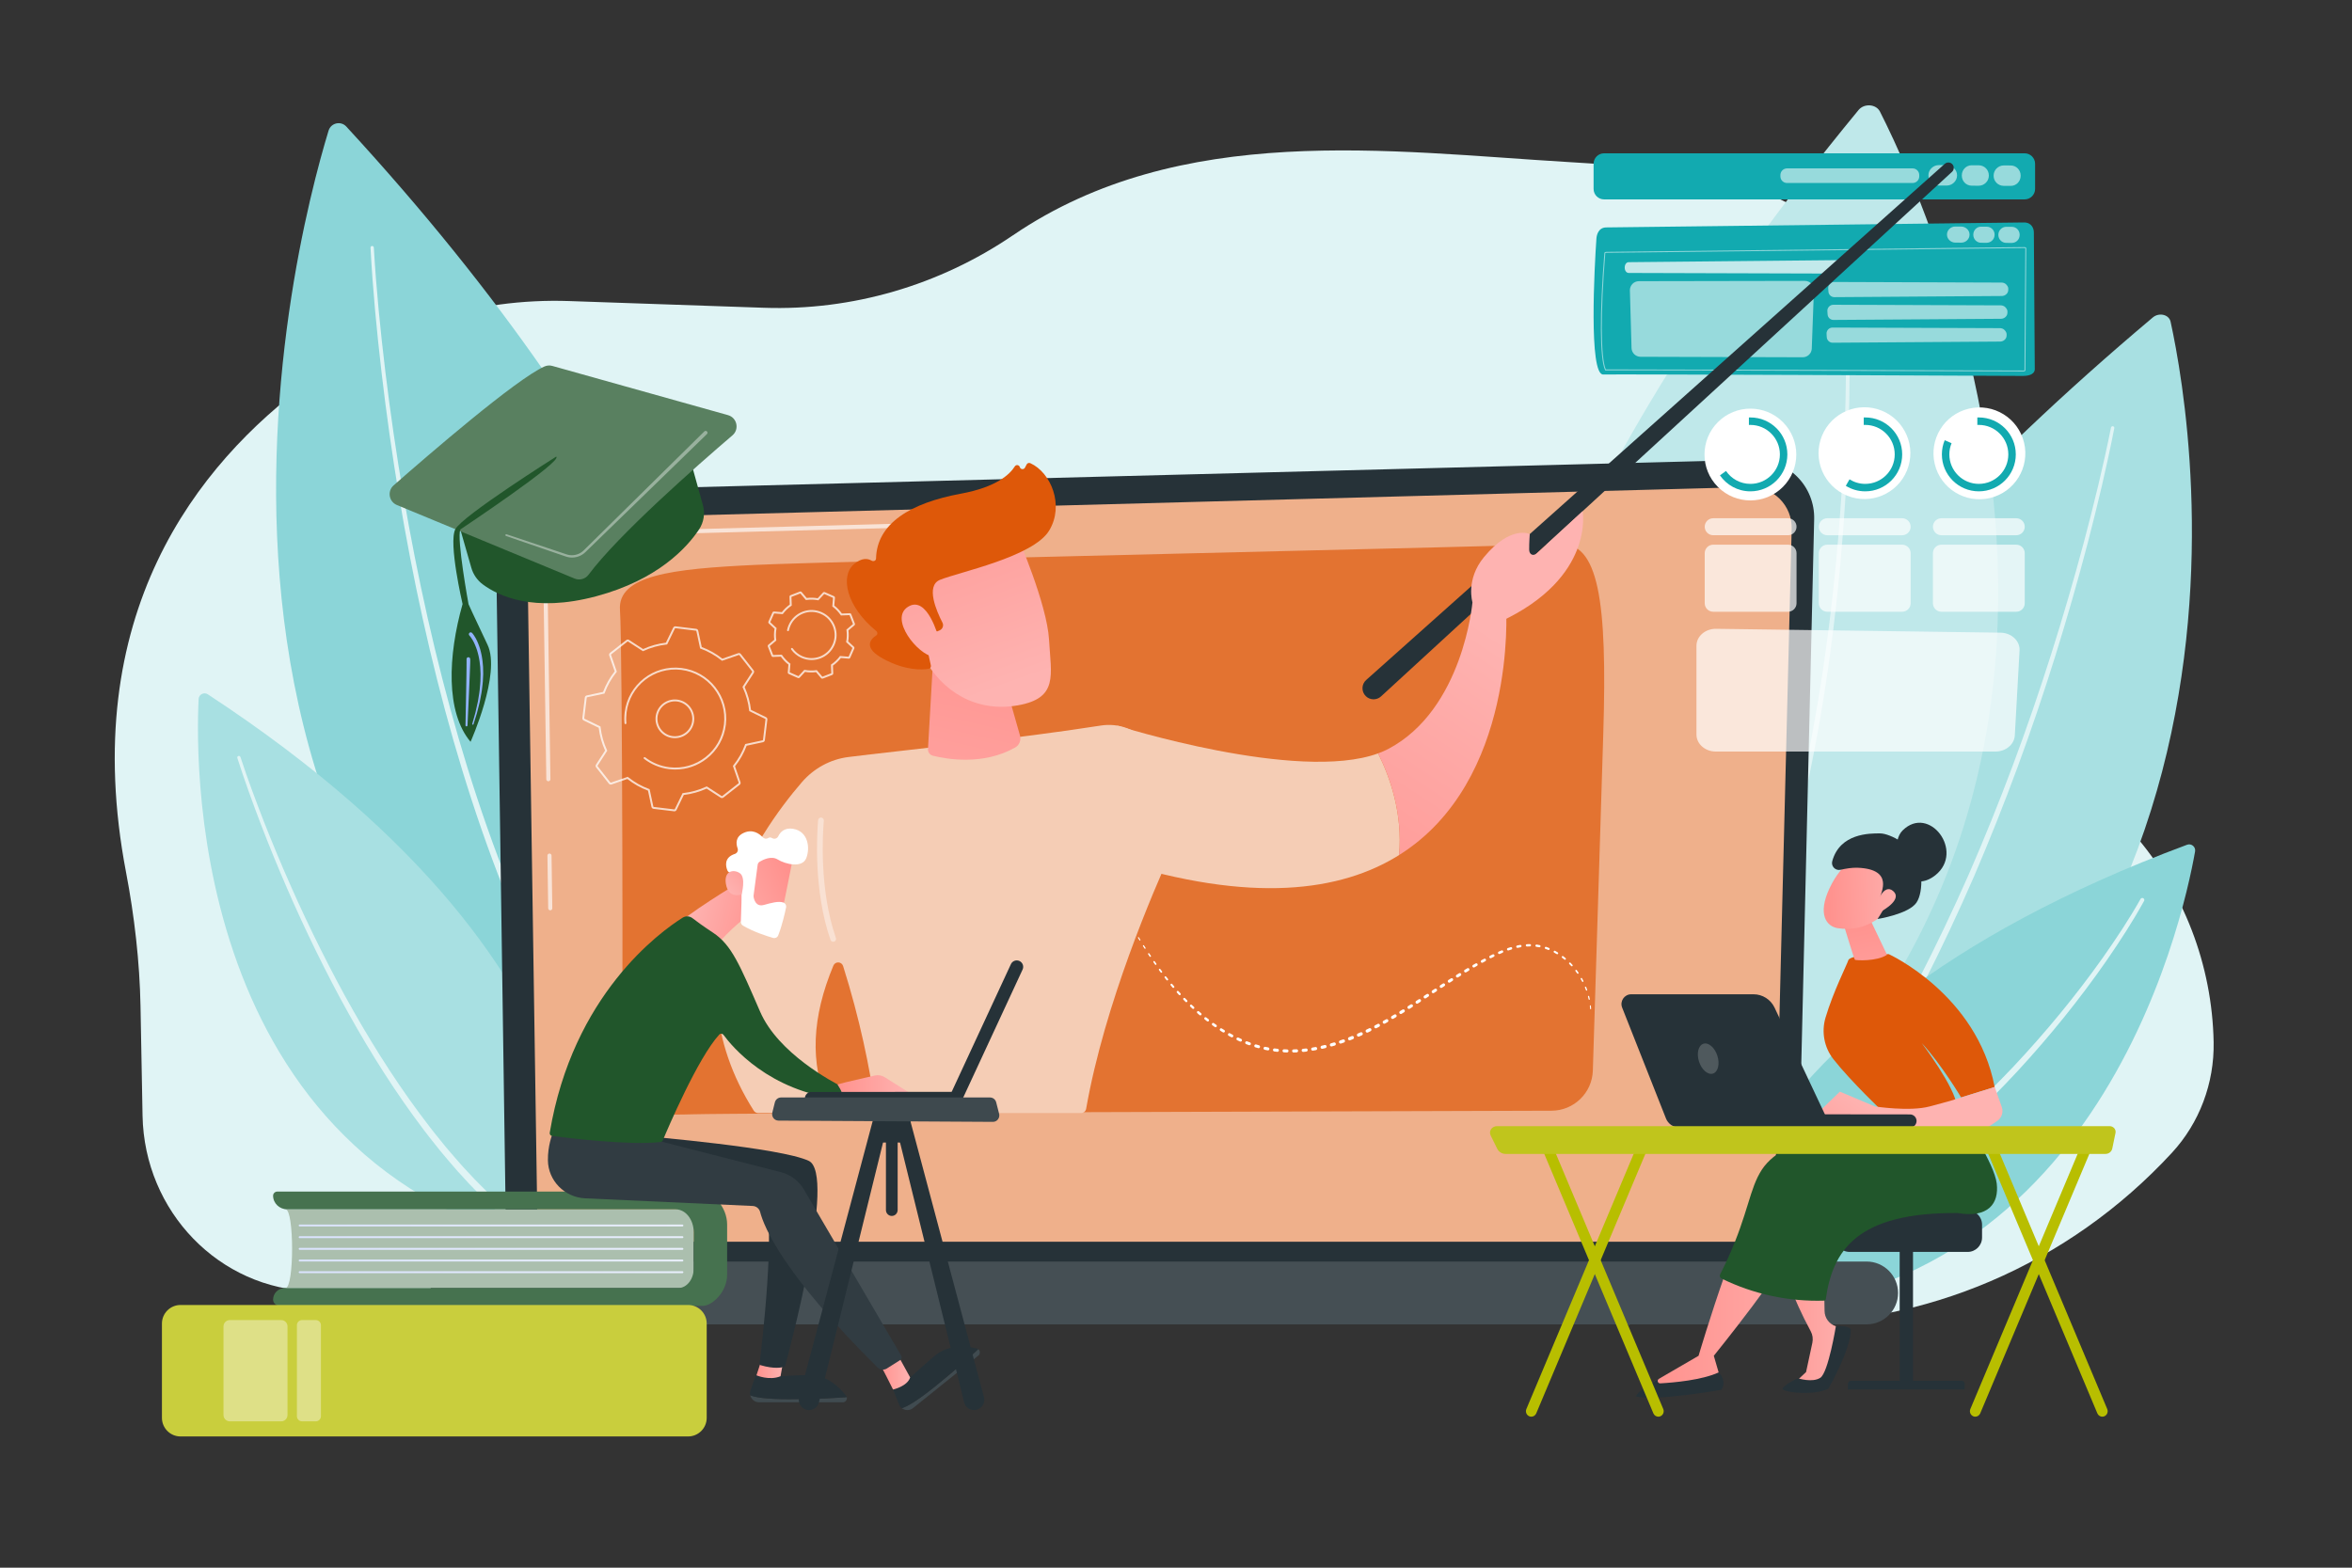 <svg xmlns="http://www.w3.org/2000/svg" xmlns:xlink="http://www.w3.org/1999/xlink" x="0px" y="0px" viewBox="0 0 2475 1650" style="enable-background:new 0 0 2475 1650;" xml:space="preserve"><rect x="0" y="0" width="2475" height="1650" fill="#333333" stroke="none"/><style type="text/css">	.st0{fill:#E0F4F5;}	.st1{fill:#A8E0E2;}	.st2{fill:#BFE8EA;}	.st3{fill:#8BD5D8;}	.st4{fill:#263238;}	.st5{fill:#EFB08B;}	.st6{opacity:0.65;}	.st7{fill:#FFFFFF;}	.st8{fill:#E37331;}	.st9{fill:#454F54;}	.st10{fill:url(#SVGID_1_);}	.st11{fill:url(#SVGID_00000070799002748006803490000006053951096394933693_);}	.st12{fill:#21562B;}	.st13{fill:#DE5809;}	.st14{fill:url(#SVGID_00000161606968258904271440000003579166542048496819_);}	.st15{fill:url(#SVGID_00000152246534548567414460000010560355716612319132_);}	.st16{fill:url(#SVGID_00000011722323032555701940000003062128807407161224_);}	.st17{fill:#4F595D;}	.st18{fill:#B8BE00;}	.st19{fill:#C0C51C;}	.st20{fill:url(#SVGID_00000181793255142733774030000011672262358107337404_);}	.st21{opacity:0.74;}	.st22{fill:#598060;}	.st23{fill:#99B19E;}	.st24{fill:#91B3FA;}	.st25{opacity:0.69;fill:#FFFFFF;}	.st26{fill:#12AAB0;}	.st27{opacity:0.69;}	.st28{fill:#8FD7DA;}	.st29{fill:#97DADC;}	.st30{fill:#C2E9EB;}	.st31{fill:url(#SVGID_00000096040774451881217890000000464290484198418352_);}	.st32{fill:#F5CDB5;}	.st33{fill:#F9E1D3;}	.st34{fill:url(#SVGID_00000168109307875619327540000014210719903453008822_);}	.st35{fill:url(#SVGID_00000010306258244776561460000001715867521289995702_);}	.st36{fill:url(#SVGID_00000160152551245364589960000004638669468376946610_);}	.st37{fill:url(#SVGID_00000074420807801679658110000001458160881726668438_);}	.st38{fill:url(#SVGID_00000083794259483174393280000016764622122821566395_);}	.st39{fill:#ABBFAE;}	.st40{fill:#46724F;}	.st41{fill:url(#SVGID_00000120526435660850819020000014145532708600772017_);}	.st42{fill:url(#SVGID_00000111891490500054194120000005298108856027536061_);}	.st43{fill:url(#SVGID_00000008837673018544479430000003340175246314809278_);}	.st44{fill:url(#SVGID_00000039831770721580591820000001900981597482959766_);}	.st45{fill:url(#SVGID_00000135650656247193152110000001811534712922028469_);}	.st46{fill:#C9CE3D;}	.st47{fill:#DEE087;}	.st48{fill:#404B50;}	.st49{fill:url(#SVGID_00000090279877214433619410000011873549361759300490_);}	.st50{fill:url(#SVGID_00000057148328940230955770000009703468755279094962_);}	.st51{fill:#313C42;}	.st52{fill:url(#SVGID_00000049205534777998035950000016133916819162654636_);}	.st53{fill:url(#SVGID_00000098899156204042272470000016791900775740652944_);}	.st54{fill:url(#SVGID_00000098185813977182048570000014670877623324557483_);}	.st55{fill:url(#SVGID_00000039098379542717495000000003285997473687722651_);}	.st56{fill:#3E494E;}</style><g id="Background"></g><g id="Illustration">	<g>		<path class="st0" d="M2244.85,877.04l-47.22-53.93c0,0-212.03-187.52-219.58-399.12c-7.55-211.6-101.44-240.04-326.12-253.33   c-189.95-11.24-409.53-43.09-586.02,76.99c-77.45,52.7-169.12,79.48-262.07,76.28l-204.86-7.06   c-97.74-3.37-193.92,26.34-273.4,84.69c-117.82,86.5-244.7,245.74-192.94,516.56c8.79,45.99,14.35,94.19,15.22,141.04l2.14,115.07   c1.88,101.05,80.77,182.63,179.32,184.79l1537.59,33.67c158.07,3.46,310.03-61.7,418.62-179.42   c28.96-31.39,44.67-73.19,43.87-116.42C2327.88,1015.57,2297.83,937.55,2244.85,877.04z"></path>		<g>			<path class="st1" d="M2284.1,338.59c25.3,115.5,140.97,795.1-569.91,1055.66c0,0-208.06-421.04,551.17-1060.11    C2272,328.55,2282.45,331.04,2284.1,338.59z"></path>			<path class="st0" d="M2224.86,450.68c-7.91,40.58-17.56,80.7-27.91,120.67c-10.45,39.93-21.84,79.62-34.15,119.03    c-24.53,78.84-53.07,156.44-85.66,232.35c-16.49,37.87-34.07,75.27-52.78,112.12c-19,36.7-39.22,72.77-60.82,108.04    c-21.97,35.03-45.3,69.23-70.41,102.15c-25.46,32.64-52.64,63.96-81.82,93.42c-1.62,1.64-4.27,1.65-5.91,0.03    c-1.64-1.62-1.65-4.27-0.03-5.91l0.01-0.01l0.05-0.05c29.03-29.02,56.13-59.94,81.57-92.22c25.09-32.56,48.44-66.44,70.47-101.18    c21.66-34.98,41.97-70.79,61.07-107.26c18.82-36.62,36.52-73.81,53.15-111.49c32.86-75.53,61.72-152.83,86.59-231.4    c12.48-39.27,24.03-78.84,34.66-118.66c10.52-39.83,20.36-79.91,28.43-120.26l0.01-0.04c0.19-0.96,1.12-1.58,2.08-1.39    C2224.43,448.8,2225.05,449.72,2224.86,450.68z"></path>		</g>		<g>			<path class="st2" d="M1978.26,117.42c61.47,121.34,385.56,840.95-346.22,1245.3c0,0-355.39-422.63,323.72-1246.95    C1961.7,108.56,1974.25,109.49,1978.26,117.42z"></path>			<path class="st0" d="M1942.5,249.25c1.66,22.91,2.54,45.8,3.17,68.73c0.6,22.92,0.83,45.84,0.73,68.76    c-0.18,45.85-1.71,91.69-4.5,137.46c-5.68,91.52-16.43,182.81-34.1,272.87c-17.72,89.99-42.25,178.92-77.23,263.94    c-17.47,42.49-37.7,83.91-61.1,123.51c-11.79,19.75-24.19,39.15-37.63,57.84c-13.47,18.67-27.74,36.76-42.87,54.15    c-1.39,1.6-3.82,1.77-5.42,0.38c-1.6-1.39-1.77-3.82-0.38-5.42l0.01-0.01l0.02-0.03c15.02-17.12,29.21-34.96,42.62-53.39    c13.38-18.45,25.75-37.63,37.52-57.16c23.37-39.18,43.62-80.23,61.16-122.39c35.12-84.37,59.92-172.85,77.94-262.49    c17.99-89.71,29.08-180.76,35.11-272.08c2.97-45.67,4.68-91.43,5.04-137.2c0.19-22.89,0.06-45.77-0.45-68.65    c-0.54-22.87-1.33-45.77-2.89-68.56l0-0.03c-0.06-0.9,0.62-1.67,1.51-1.73C1941.67,247.68,1942.44,248.35,1942.5,249.25z"></path>		</g>		<g>			<path class="st3" d="M2309.87,896.15c-12.99,73.73-106.14,499.72-521.58,484.11c0,0-10.87-296.23,513.14-491.16    C2306.03,887.39,2310.72,891.33,2309.87,896.15z"></path>			<path class="st0" d="M2256.21,948.25c-11.98,21.77-25.48,42.44-39.51,62.8c-14.09,20.3-28.96,40.06-44.46,59.32    c-15.5,19.25-31.65,37.98-48.39,56.17c-16.8,18.14-34.21,35.71-52.15,52.74c-17.91,17.07-36.62,33.26-55.67,49.06    c-9.64,7.76-19.23,15.58-29.15,22.98c-9.76,7.62-19.9,14.72-29.93,21.98c-40.51,28.48-83.22,53.86-127.62,75.9    c-2.48,1.23-5.5,0.22-6.73-2.27c-1.23-2.48-0.22-5.5,2.26-6.73l0.04-0.02l0.03-0.02c44.12-21.37,86.66-46.09,127.1-73.92    c10.01-7.1,20.14-14.04,29.89-21.5c9.92-7.24,19.51-14.9,29.15-22.51c19.05-15.49,37.79-31.39,55.74-48.17    c17.98-16.74,35.46-34.03,52.34-51.9c16.82-17.92,33.06-36.39,48.67-55.39c15.6-19,30.59-38.51,44.8-58.57    c14.13-20.09,27.82-40.63,39.83-61.95l0.04-0.06c0.58-1.02,1.87-1.39,2.9-0.81C2256.4,945.95,2256.77,947.23,2256.21,948.25z"></path>		</g>		<g>			<path class="st3" d="M345.76,137.48c-38.03,124.69-229.69,859.37,427.41,1163.05c0,0,250.68-451.18-408.76-1167.34    C358.64,126.93,348.24,129.34,345.76,137.48z"></path>			<path class="st0" d="M393.37,260.56c2.55,43.68,6.93,87.33,12.16,130.81c5.27,43.49,11.6,86.86,18.99,130.03    c14.83,86.34,33.74,172.01,58.2,256.09c24.54,84.01,54.53,166.59,93.16,245.06c9.59,19.64,19.93,38.9,30.74,57.87    c10.79,18.99,22.31,37.56,34.51,55.65c24.26,36.28,51.65,70.44,82.13,101.54l0.03,0.03c1.59,1.62,1.56,4.22-0.06,5.81    c-1.62,1.59-4.22,1.56-5.81-0.06l-0.01-0.01c-30.76-31.67-58.3-66.34-82.61-103.06c-12.23-18.31-23.76-37.08-34.54-56.26    c-10.81-19.16-21.13-38.6-30.69-58.4c-38.51-79.12-68.23-162.16-92.47-246.53c-24.15-84.44-42.72-170.39-57.18-256.94    c-7.22-43.29-13.35-86.75-18.44-130.33c-5.05-43.59-9.23-87.26-11.6-131.13c-0.05-0.96,0.68-1.78,1.64-1.83    c0.96-0.05,1.78,0.68,1.83,1.64L393.37,260.56z"></path>		</g>		<g>			<path class="st1" d="M209.01,735.73c-3.69,74.09-7.57,506.1,397.17,582.56c0,0,75.77-283.75-387.47-587.51    C214.66,728.12,209.25,730.89,209.01,735.73z"></path>			<path class="st0" d="M253.03,796.82c7.59,23.13,16.13,46.02,24.99,68.73c8.91,22.71,18.34,45.21,28.22,67.51    c9.86,22.31,20.28,44.36,31.18,66.17c10.94,21.79,22.24,43.4,34.33,64.55c24.04,42.38,50.45,83.45,80.19,121.95    c3.61,4.9,7.57,9.51,11.35,14.27l5.73,7.09c1.91,2.36,3.95,4.61,5.92,6.92c4,4.57,7.9,9.23,11.97,13.73l12.41,13.32    c16.85,17.46,34.66,33.96,53.63,49l0.04,0.03c1.74,1.38,2.03,3.91,0.65,5.65c-1.38,1.74-3.91,2.03-5.65,0.65l-0.02-0.02    c-19.2-15.47-37.14-32.37-54.07-50.18l-12.45-13.58c-4.08-4.58-7.99-9.32-11.99-13.97c-1.97-2.35-4.02-4.64-5.93-7.04l-5.73-7.2    c-3.78-4.83-7.74-9.52-11.34-14.49c-29.68-39.07-55.9-80.58-79.72-123.34c-11.98-21.35-23.15-43.13-33.95-65.08    c-10.76-21.97-21.04-44.17-30.75-66.61c-9.73-22.44-19-45.07-27.75-67.9c-8.71-22.85-17.07-45.81-24.53-69.16    c-0.29-0.9,0.21-1.86,1.1-2.14c0.89-0.29,1.85,0.2,2.14,1.09L253.03,796.82z"></path>		</g>		<g>			<g>				<path class="st4" d="M1891.06,1307.21c0,13.31-10.9,24.2-24.23,24.2H556.79c-13.32,0-24.23-10.89-24.23-24.2l-10.9-752.84     c0-13.31,15.68-39.3,44.43-37.35l1280.32-33.13c16.72-0.43,32.88,6,44.72,17.8c11.84,11.8,18.32,27.93,17.92,44.64     L1891.06,1307.21z"></path>				<path class="st5" d="M1867.14,1283.99c0,12.61-10.31,22.92-22.92,22.92H588.38c-12.61,0-22.92-10.31-22.92-22.92l-10.29-683.44     c1.21-41.13,37.27-55.91,59.13-55.04l1227.1-32.92c11.75-0.32,23.1,4.21,31.42,12.51c8.32,8.3,12.86,19.65,12.56,31.4     L1867.14,1283.99z"></path>				<g class="st6">					<path class="st7" d="M579.03,958.11c-1.18,0-2.14-0.95-2.16-2.13l-0.81-55.43c-0.02-1.19,0.94-2.18,2.13-2.19      c1.15-0.06,2.18,0.94,2.19,2.13l0.81,55.43c0.02,1.19-0.94,2.18-2.13,2.19C579.06,958.11,579.04,958.11,579.03,958.11z"></path>					<path class="st7" d="M577.04,822.29c-1.18,0-2.14-0.95-2.16-2.13l-3.12-212.28c0.06-14.27,4.46-25.67,13.08-33.93      c15.65-15,40.12-14.24,41.15-14.2l391.84-10.52c1.18-0.11,2.19,0.91,2.22,2.1c0.03,1.19-0.91,2.19-2.1,2.22l-391.96,10.52      c-1.11-0.04-23.81-0.74-38.15,13c-7.73,7.41-11.69,17.77-11.75,30.78l3.12,212.24c0.02,1.19-0.94,2.18-2.13,2.19      C577.06,822.29,577.05,822.29,577.04,822.29z"></path>				</g>				<path class="st8" d="M654.45,1150.79c1.11-47.89,0.7-471.97-2.05-508.59c-2.75-36.63,54.29-43.5,141.87-47.62     c87.58-4.12,826.49-20.44,845.52-21.98c42.77-3.47,51.62,60.45,47.34,199.22c-3.21,104.25-8.54,275.99-10.99,354.97     c-0.73,23.52-19.95,42.18-43.48,42.24c-177.81,0.49-859.32,2.44-904.69,3.79C675.76,1174.37,654.01,1169.77,654.45,1150.79z"></path>			</g>			<path class="st9" d="M1964.26,1393.91H485.92c-18.19,0-33.07-14.88-33.07-33.07l0,0c0-18.19,14.88-33.07,33.07-33.07h1478.34    c18.19,0,33.07,14.88,33.07,33.07l0,0C1997.33,1379.03,1982.45,1393.91,1964.26,1393.91z"></path>		</g>		<g>			<g>				<rect x="1999.02" y="1307.84" class="st4" width="14.03" height="151.7"></rect>				<path class="st4" d="M2067.47,1462.46h-122.86v-6.09c0-1.68,1.36-3.04,3.04-3.04h116.78c1.68,0,3.04,1.36,3.04,3.04V1462.46z"></path>				<path class="st4" d="M2085.7,1302.57c0,8.3-6.79,15.08-15.08,15.08h-124.3c-8.3,0-15.09-6.79-15.09-15.08v-13.64     c0-8.3,6.79-15.09,15.09-15.09h124.3c8.3,0,15.08,6.79,15.08,15.09V1302.57z"></path>			</g>			<g>				<linearGradient id="SVGID_1_" gradientUnits="userSpaceOnUse" x1="1852.956" y1="1331.141" x2="1952.695" y2="1331.141">					<stop offset="0" style="stop-color:#FF928E"></stop>					<stop offset="1" style="stop-color:#FEB3B1"></stop>				</linearGradient>				<path class="st10" d="M1902.48,1206.69c0,0-20.84,3.23-44.28,18.9c-3.69,2.47-5.71,6.76-5.16,11.16     c2.81,22.23,14.34,94.17,52.39,164.44c2.01,3.71,2.58,8.02,1.7,12.14l-6.61,30.76l-12.26,11.49h31.57l21.02-56.89l-8.99-2.84     c-6.97-2.2-11.75-8.61-11.88-15.92l-1.06-61.03c0.9-27.19-16.67-45.95-16.67-45.95l50.43-2.45L1902.48,1206.69z"></path>				<path class="st4" d="M1875.94,1461.14c-2.88,3.76,30.95,8.73,48.04,0.5c0,0,23.69-41.22,23.69-62.44c0,0-1.88-4.33-15.79-3.35     c0,0-7.95,48.8-16.35,54.27c-8.4,5.47-23.5,0.55-23.5,0.55S1880.18,1455.59,1875.94,1461.14z"></path>									<linearGradient id="SVGID_00000120527136936050825840000003317271843873054900_" gradientUnits="userSpaceOnUse" x1="1737.92" y1="1337.302" x2="1946.315" y2="1337.302">					<stop offset="0" style="stop-color:#FF928E"></stop>					<stop offset="1" style="stop-color:#FEB3B1"></stop>				</linearGradient>				<path style="fill:url(#SVGID_00000120527136936050825840000003317271843873054900_);" d="M1946.32,1273.85     c-0.27-0.46-54.29-6.5-54.29-6.5s1.77,16.43-3.76,39.04c-5.53,22.61-84.84,120.58-84.84,120.58l7.67,26.39     c-25.71,8.96-48.28,8.16-73.17,2.34l49.47-28.72c0,0,48.24-164.38,77.78-193.71l54.15-18.73L1946.32,1273.85z"></path>				<path class="st12" d="M2067.47,1178.2c0,0,31.12,46.29,33.68,67.41c2.55,21.12-8.98,36.71-41.18,31.11     c-106.33-0.77-131.56,39.7-138.72,90.79c-0.11,0.78-0.76,1.38-1.56,1.41c-36.94,1.19-74.26-6.55-108.21-23.3     c-1.57-0.78-2.2-2.7-1.41-4.27c51.85-101.51,12.4-121.57,123.96-151.66C1949.05,1187.9,2067.47,1178.2,2067.47,1178.2z"></path>				<path class="st4" d="M1808.6,1444.45c0,0,8.95,8.67,2.91,18.32c0,0-70.93,12.57-90.19,6.87c0,0,4.85-9.29,26.54-19.68     l-2.45,1.39c-2.02,1.55-0.84,4.79,1.71,4.65C1761.4,1455.19,1790.97,1452.57,1808.6,1444.45z"></path>			</g>			<path class="st13" d="M1983.29,1172.07c0,0-36.24-34.51-54.09-57.37c-9.64-12.36-12.67-28.62-8.21-43.65    c8.15-27.44,22.62-55.87,23.94-60.29c2.02-6.78,42.66-6.5,42.66-6.5s92.72,42.22,111.39,139.82l-35.29,10.99    c0,0-20.88-35.03-41.51-57.3c0,0,35.7,47.16,36.96,66.47L1983.29,1172.07z"></path>							<linearGradient id="SVGID_00000029758070520157475370000005660857091514918565_" gradientUnits="userSpaceOnUse" x1="1958.616" y1="969.01" x2="1989.616" y2="1114.01">				<stop offset="0" style="stop-color:#FF928E"></stop>				<stop offset="1" style="stop-color:#FEB3B1"></stop>			</linearGradient>			<path style="fill:url(#SVGID_00000029758070520157475370000005660857091514918565_);" d="M1940.02,972.87    c0.42,1.41,11.03,36.57,11.86,37.3c0.83,0.73,23.26,1.94,33.82-5.28l-17.91-37.5L1940.02,972.87z"></path>							<linearGradient id="SVGID_00000155137939750325410710000001574850945444402336_" gradientUnits="userSpaceOnUse" x1="1924.468" y1="938.828" x2="2007.468" y2="935.828">				<stop offset="0" style="stop-color:#FF928E"></stop>				<stop offset="1" style="stop-color:#FEB3B1"></stop>			</linearGradient>			<path style="fill:url(#SVGID_00000155137939750325410710000001574850945444402336_);" d="M1957.45,899.01    c0,0-19.15,8.09-32.17,35.76c-13.02,27.67-3.3,40.45,8.92,42.2c12.21,1.75,30.48,1.49,49.8-16.39    C2003.31,942.7,1982.34,889.42,1957.45,899.01z"></path>							<linearGradient id="SVGID_00000057118989983708251630000002821132637592731313_" gradientUnits="userSpaceOnUse" x1="1935.804" y1="1277.091" x2="1999.804" y2="1186.091">				<stop offset="0" style="stop-color:#FF928E"></stop>				<stop offset="1" style="stop-color:#FEB3B1"></stop>			</linearGradient>			<path style="fill:url(#SVGID_00000057118989983708251630000002821132637592731313_);" d="M1909.46,1174.64l26.63-25.67    l36.84,15.56c0,0,36.67,5.68,57.66,0c20.99-5.68,20.99-5.68,20.99-5.68l47.43-14.77l7.45,21.05c1.89,5.34-0.01,11.28-4.63,14.56    c-4.1,2.92-8.91,6.12-11.98,7.46c-6.25,2.73-153.96-1.89-153.96-1.89L1909.46,1174.64z"></path>			<g>				<path class="st4" d="M2010.23,1186.74c-0.12,0.01-0.24,0.01-0.35,0.01l-154.47-0.17c-3.82,0-6.91-3.1-6.91-6.92     c0-3.82,3.11-6.98,6.92-6.91l154.47,0.17c3.82,0,6.91,3.1,6.91,6.92C2016.79,1183.54,2013.88,1186.56,2010.23,1186.74z"></path>				<path class="st4" d="M1716.54,1046.48h128.65c9.49,0,18.13,5.48,22.18,14.06l59.47,126.11h-159.87     c-6.12,0-11.61-3.74-13.86-9.42l-46.12-116.7C1704.32,1053.79,1709.29,1046.48,1716.54,1046.48z"></path>				<path class="st17" d="M1807.17,1111.14c2.79,8.66,0.73,17.07-4.6,18.79c-5.33,1.71-11.91-3.92-14.7-12.58     c-2.79-8.66-0.73-17.07,4.6-18.79C1797.8,1096.85,1804.38,1102.48,1807.17,1111.14z"></path>			</g>			<g>				<g>					<path class="st18" d="M1611.39,1491.07c-0.75,0-1.5-0.15-2.23-0.47c-2.87-1.26-4.2-4.67-2.96-7.6l118.64-282.19      c1.23-2.94,4.56-4.29,7.43-3.03c2.87,1.26,4.2,4.67,2.96,7.6l-118.64,282.19C1615.67,1489.76,1613.58,1491.07,1611.39,1491.07z      "></path>					<path class="st18" d="M1745.05,1491.07c-2.19,0-4.28-1.31-5.2-3.5l-118.64-282.19c-1.23-2.94,0.09-6.34,2.96-7.6      c2.87-1.26,6.2,0.09,7.43,3.03L1750.24,1483c1.23,2.94-0.09,6.34-2.96,7.6C1746.55,1490.92,1745.79,1491.07,1745.05,1491.07z"></path>					<path class="st18" d="M2078.59,1491.07c-0.75,0-1.5-0.15-2.23-0.47c-2.87-1.26-4.2-4.67-2.96-7.6l118.64-282.19      c1.23-2.94,4.56-4.29,7.43-3.03c2.87,1.26,4.2,4.67,2.96,7.6l-118.64,282.19C2082.86,1489.76,2080.78,1491.07,2078.59,1491.07z      "></path>					<path class="st18" d="M2212.24,1491.07c-2.19,0-4.28-1.31-5.2-3.5l-118.64-282.19c-1.23-2.94,0.09-6.34,2.96-7.6      c2.87-1.26,6.2,0.09,7.43,3.03L2217.43,1483c1.23,2.94-0.09,6.34-2.96,7.6C2213.74,1490.92,2212.99,1491.07,2212.24,1491.07z"></path>				</g>				<path class="st19" d="M2226.14,1192.38c0.36-1.75-0.13-3.56-1.34-4.94c-1.21-1.38-3.01-2.17-4.92-2.17h-644.62     c-2.5,0-4.83,1.2-6.18,3.17c-1.35,1.98-1.53,4.46-0.48,6.59l6.99,14.17c1.6,3.25,5.07,5.32,8.88,5.32h630.99     c3.55,0,6.6-2.36,7.27-5.62L2226.14,1192.38z"></path>			</g>			<path class="st4" d="M2007.52,922.79c-12.44-11.21-16.17-38.14-5.39-48.77c27.93-27.56,65.55,22.13,34.52,47.1    c-4.83,3.88-10.76,6.71-16.95,6.68C2015.06,927.78,2010.96,925.89,2007.52,922.79z"></path>			<path class="st4" d="M1928.07,906.38c-1.47,5.35,3.33,10.31,8.74,9.07c5.44-1.25,12.13-2.38,17.93-2.15    c39.14,1.53,23.89,26.94,23.89,31.01c0,8.32,8.17-4.33,8.64-1.52c1.02,6.1-11.56,24.47-11.56,24.47s32.91-5.15,41.04-17.35    c8.13-12.2,5.3-39.66,0.05-49.51c-4.99-9.37-27.17-23.19-38.4-23.24C1967.55,877.1,1936.18,876.89,1928.07,906.38z"></path>							<linearGradient id="SVGID_00000083080467182204864400000009606334131856157583_" gradientUnits="userSpaceOnUse" x1="1924.882" y1="950.27" x2="2007.882" y2="947.27">				<stop offset="0" style="stop-color:#FF928E"></stop>				<stop offset="1" style="stop-color:#FEB3B1"></stop>			</linearGradient>			<path style="fill:url(#SVGID_00000083080467182204864400000009606334131856157583_);" d="M1975.03,950.31    c0,0,7.3-20.85,17.05-12.55s-7.92,19.26-14.83,22.81L1975.03,950.31z"></path>		</g>		<g class="st21">			<g>				<path class="st7" d="M709.65,853.94c-0.1,0-0.2-0.01-0.3-0.02l-21.65-2.62c-1.06-0.13-1.92-0.92-2.15-1.96l-3.7-17.22     c-7.82-2.92-15.1-7.03-21.67-12.23l-16.66,5.76c-1.01,0.35-2.13,0.02-2.79-0.82l-13.45-17.16c-0.66-0.84-0.71-2.01-0.13-2.91     l9.57-14.8c-3.47-7.62-5.73-15.68-6.69-23.96l-15.84-7.7c-0.96-0.47-1.52-1.49-1.39-2.55l2.62-21.65     c0.13-1.06,0.92-1.92,1.96-2.15l17.22-3.7c2.92-7.82,7.03-15.1,12.23-21.67l-5.76-16.66c-0.35-1.01-0.02-2.13,0.82-2.79     l17.16-13.45c0.84-0.66,2.01-0.71,2.9-0.13l14.8,9.57c7.62-3.47,15.68-5.73,23.96-6.69l7.7-15.84c0.47-0.96,1.49-1.52,2.55-1.39     l21.65,2.63c1.06,0.13,1.92,0.92,2.15,1.96l3.7,17.22c7.82,2.92,15.1,7.03,21.67,12.23l16.66-5.76     c1.01-0.35,2.13-0.02,2.79,0.82l13.45,17.16c0.66,0.84,0.71,2.01,0.13,2.9l-9.57,14.8c3.47,7.62,5.73,15.68,6.69,23.96     l15.84,7.7c0.96,0.47,1.52,1.49,1.39,2.55l-2.63,21.65c-0.13,1.06-0.92,1.92-1.96,2.15l-17.22,3.7     c-2.92,7.82-7.03,15.1-12.23,21.67l5.76,16.66c0.35,1.01,0.02,2.13-0.82,2.79l-17.16,13.45c-0.84,0.66-2.01,0.71-2.9,0.13     l-14.8-9.57c-7.62,3.47-15.68,5.73-23.96,6.69l-7.7,15.84C711.48,853.4,710.6,853.94,709.65,853.94z M660.58,817.61l0.43,0.35     c6.66,5.34,14.08,9.53,22.06,12.45l0.52,0.19l3.93,18.31c0.04,0.2,0.21,0.35,0.41,0.38l21.65,2.62c0.2,0.03,0.4-0.08,0.49-0.27     l8.19-16.84l0.55-0.06c8.45-0.93,16.66-3.22,24.4-6.81l0.51-0.24l15.74,10.18c0.17,0.11,0.4,0.1,0.56-0.03l17.16-13.45     c0.16-0.13,0.23-0.34,0.16-0.54l-6.12-17.71l0.35-0.44c5.34-6.66,9.53-14.08,12.45-22.06l0.19-0.52l18.31-3.93     c0.2-0.04,0.35-0.21,0.38-0.41l2.63-21.65c0.02-0.2-0.08-0.4-0.27-0.49l-16.84-8.19l-0.06-0.55c-0.93-8.45-3.22-16.66-6.81-24.4     l-0.23-0.51l10.17-15.73c0.11-0.17,0.1-0.4-0.03-0.56l-13.45-17.16c-0.13-0.16-0.34-0.23-0.54-0.16l-17.71,6.12l-0.44-0.35     c-6.66-5.34-14.08-9.53-22.06-12.45l-0.52-0.19l-3.93-18.31c-0.04-0.2-0.21-0.35-0.41-0.38l-21.65-2.63     c-0.2-0.03-0.4,0.08-0.49,0.27l-8.19,16.84l-0.55,0.06c-8.45,0.93-16.66,3.22-24.4,6.81l-0.51,0.24l-15.74-10.18     c-0.17-0.11-0.4-0.1-0.56,0.03l-17.16,13.45c-0.16,0.13-0.23,0.34-0.16,0.54l6.12,17.71l-0.35,0.44     c-5.34,6.66-9.53,14.08-12.45,22.06l-0.19,0.52l-18.31,3.93c-0.2,0.04-0.35,0.21-0.38,0.41v0l-2.62,21.65     c-0.02,0.2,0.08,0.4,0.27,0.49l16.84,8.19l0.06,0.55c0.93,8.45,3.22,16.66,6.81,24.4l0.23,0.51l-10.17,15.74     c-0.11,0.17-0.1,0.4,0.02,0.56l13.45,17.16c0.13,0.16,0.34,0.23,0.54,0.16L660.58,817.61z M616.43,734.2h0.01H616.43z      M710.67,809.93c-2.18,0-4.37-0.13-6.56-0.4c-9.65-1.17-18.79-4.93-26.42-10.86c-0.44-0.34-0.52-0.98-0.18-1.42     c0.34-0.44,0.98-0.52,1.42-0.18c7.35,5.71,16.14,9.32,25.43,10.45c28.26,3.43,54.02-16.77,57.45-45.02     c3.42-28.25-16.77-54.02-45.02-57.45c-28.25-3.43-54.02,16.77-57.45,45.02c-0.44,3.66-0.5,7.35-0.16,10.99     c0.05,0.56-0.36,1.05-0.91,1.1c-0.55,0.05-1.05-0.36-1.1-0.91c-0.35-3.78-0.29-7.62,0.17-11.42     c3.56-29.36,30.34-50.34,59.7-46.78c29.36,3.56,50.34,30.34,46.78,59.7c-1.72,14.22-8.88,26.92-20.16,35.76     C734.11,805.98,722.6,809.93,710.67,809.93z"></path>				<path class="st7" d="M710.18,776.94c-2.48,0-4.96-0.46-7.34-1.37c-10.48-4.04-15.72-15.86-11.68-26.34l0,0     c4.04-10.48,15.86-15.72,26.34-11.68c10.48,4.04,15.72,15.86,11.68,26.34c-1.96,5.08-5.78,9.09-10.75,11.3     C715.79,776.35,712.99,776.94,710.18,776.94z M693.05,749.95c-3.64,9.44,1.08,20.09,10.52,23.73c4.57,1.76,9.56,1.64,14.04-0.35     c4.48-1.99,7.92-5.6,9.68-10.18c3.64-9.44-1.08-20.09-10.52-23.73C707.33,735.79,696.69,740.51,693.05,749.95L693.05,749.95z"></path>			</g>			<g>				<path class="st7" d="M865.29,714.31c-0.5,0-0.99-0.22-1.32-0.61l-5.29-6.25c-3.86,0.49-7.74,0.4-11.56-0.26l-5.56,6     c-0.5,0.54-1.29,0.7-1.97,0.41l-9.6-4.23c-0.67-0.3-1.09-0.99-1.03-1.73l0.68-8.16c-3.06-2.37-5.74-5.18-7.98-8.36l-8.18,0.31     c-0.73,0.03-1.41-0.41-1.68-1.1l-3.79-9.78c-0.27-0.69-0.07-1.47,0.5-1.95l6.25-5.29c-0.49-3.86-0.4-7.74,0.26-11.56l-6-5.56     c-0.54-0.5-0.7-1.29-0.41-1.96l4.23-9.6c0.3-0.67,0.99-1.09,1.73-1.03l8.16,0.68c2.37-3.06,5.18-5.74,8.36-7.98l-0.31-8.19     c-0.03-0.74,0.42-1.41,1.1-1.68l9.78-3.79c0.69-0.27,1.47-0.07,1.95,0.5l5.29,6.25c3.86-0.49,7.74-0.4,11.56,0.26l5.56-6     c0.5-0.54,1.29-0.7,1.96-0.41l9.6,4.23c0.67,0.3,1.09,0.99,1.03,1.73l-0.68,8.16c3.06,2.38,5.74,5.18,7.98,8.36l8.19-0.31     c0.74-0.02,1.41,0.41,1.68,1.1l3.79,9.78c0.27,0.69,0.07,1.47-0.5,1.95l-6.25,5.29c0.49,3.86,0.4,7.74-0.26,11.56l6,5.56     c0.54,0.5,0.7,1.29,0.41,1.97l-4.23,9.6c-0.3,0.67-0.99,1.09-1.72,1.03l-8.16-0.68c-2.38,3.06-5.18,5.74-8.36,7.98l0.31,8.19     c0.03,0.74-0.42,1.41-1.1,1.68l-9.78,3.79C865.71,714.27,865.49,714.31,865.29,714.31z M859.5,705.29l5.87,6.94l9.39-3.64     l-0.35-9.09l0.46-0.31c3.34-2.28,6.26-5.08,8.69-8.3l0.34-0.45l9.06,0.76l4.07-9.22l-6.66-6.18l0.1-0.55     c0.74-3.96,0.83-8,0.27-12.01l-0.08-0.55l6.94-5.87l-3.64-9.39l-9.09,0.35l-0.31-0.46c-2.28-3.34-5.08-6.26-8.3-8.69l-0.45-0.34     l0.76-9.06l-9.22-4.06l-6.18,6.67l-0.55-0.1c-3.96-0.74-8-0.83-12.01-0.27l-0.55,0.08l-5.87-6.94l-9.39,3.64l0.35,9.09     l-0.46,0.31c-3.34,2.29-6.26,5.08-8.69,8.3l-0.34,0.45l-9.06-0.76l-4.07,9.22l6.67,6.18l-0.1,0.55c-0.74,3.96-0.83,8-0.27,12.01     l0.08,0.55l-6.94,5.87l3.64,9.39l9.09-0.34l0.32,0.46c2.29,3.34,5.08,6.26,8.3,8.69l0.45,0.34L831,707.6l9.22,4.06l6.18-6.67     l0.55,0.1c3.96,0.74,8,0.83,12.01,0.27L859.5,705.29z M814.69,645.45L814.69,645.45L814.69,645.45z M813.76,645.04h0.01H813.76z      M853.99,694.69c-3.61,0-7.21-0.75-10.61-2.25c-4.37-1.93-8.12-4.99-10.86-8.87c-0.32-0.46-0.21-1.09,0.24-1.41     c0.46-0.32,1.09-0.21,1.41,0.24c2.53,3.58,6,6.41,10.03,8.19c5.94,2.62,12.54,2.77,18.59,0.42c6.05-2.35,10.83-6.91,13.44-12.85     c2.62-5.94,2.77-12.54,0.42-18.59c-2.35-6.05-6.91-10.83-12.85-13.44c-5.94-2.62-12.54-2.77-18.59-0.42     c-6.05,2.35-10.83,6.91-13.44,12.85c-0.7,1.59-1.23,3.24-1.58,4.93c-0.11,0.55-0.64,0.9-1.19,0.79     c-0.55-0.11-0.9-0.65-0.79-1.19c0.38-1.82,0.95-3.62,1.71-5.34c2.84-6.43,8.01-11.37,14.56-13.92s13.71-2.38,20.14,0.46     c6.43,2.84,11.37,8.01,13.92,14.56c2.54,6.55,2.38,13.71-0.46,20.14c-2.84,6.43-8.01,11.37-14.56,13.92     C860.42,694.09,857.2,694.69,853.99,694.69z"></path>			</g>		</g>		<g>			<path class="st12" d="M721.9,467.6l17.78,64.06c2.41,8.7,0.95,18.01-4.04,25.53c-12.54,18.88-43.18,52.97-108.16,70.36    c-66,17.66-103.36-0.51-119.44-12.48c-5.82-4.33-10.05-10.46-12.05-17.43l-19.46-67.84L721.9,467.6z"></path>			<path class="st22" d="M581.21,385.14l184.84,51.78c9.52,2.67,12.22,14.87,4.7,21.29c-36.64,31.34-119.91,104.33-151.45,146.72    c-3.37,4.53-9.4,6.18-14.62,4.02l-187.02-77.42c-8.46-3.5-10.31-14.66-3.43-20.7c36.28-31.86,128.62-111.62,158.64-125.08    C575.48,384.57,578.44,384.37,581.21,385.14z"></path>			<path class="st12" d="M585.21,480.63c0,0-98.54,62.16-106.05,76.36c-7.51,14.2,7.61,78.76,7.61,78.76    c-15.51,54.64-17.81,113.97,8.39,145.01c0,0,32.31-71.85,17.87-102.13c-14.43-30.28-19.99-42.7-19.99-42.7    s-12.63-68.82-8.63-78.66C484.4,557.27,593.57,484.57,585.21,480.63z"></path>			<path class="st23" d="M741.17,454.07l-94.6,93.31l-23.65,23.33l-5.91,5.83l-2.95,2.9c-0.92,0.91-1.96,1.68-3.06,2.36    c-4.41,2.71-10.02,3.35-14.95,1.62l-63-21.1c-0.5-0.17-1.04,0.1-1.2,0.6c-0.17,0.5,0.1,1.03,0.59,1.2l62.84,21.58    c5.54,1.99,11.98,1.33,17.03-1.73c1.26-0.77,2.46-1.65,3.52-2.68l2.99-2.9l5.96-5.79l23.83-23.15l95.3-92.59    c0.78-0.75,0.79-1.99,0.04-2.77c-0.75-0.78-1.99-0.79-2.77-0.04L741.17,454.07z"></path>			<path class="st24" d="M493.97,668.95l0.19,0.2l0.22,0.26l0.44,0.52l0.85,1.15c0.56,0.77,1.05,1.62,1.59,2.43l1.4,2.58    c0.44,0.88,0.82,1.79,1.23,2.69c0.44,0.89,0.76,1.83,1.1,2.76c0.33,0.94,0.7,1.86,1,2.8l0.81,2.88c0.26,0.96,0.57,1.91,0.74,2.9    l0.59,2.94c0.19,0.98,0.43,1.96,0.51,2.96c0.24,1.99,0.5,3.99,0.71,5.99l0.29,6.04c0.02,0.5,0.06,1.01,0.06,1.51l-0.04,1.51    l-0.07,3.03c0.03,4.05-0.52,8.07-0.84,12.11c-0.07,1.01-0.23,2.01-0.39,3.01l-0.47,3.01c-0.32,2-0.61,4.01-0.97,6.01    c-0.9,3.96-1.71,7.95-2.67,11.9l-3.31,11.76l-0.01,0.04c-0.1,0.36,0.11,0.74,0.47,0.84c0.36,0.1,0.73-0.1,0.83-0.45l3.64-11.74    c1.08-3.96,2-7.96,3.01-11.94c0.41-2.01,0.76-4.04,1.14-6.06l0.56-3.03c0.19-1.01,0.38-2.02,0.48-3.05    c0.44-4.09,1.1-8.17,1.18-12.3l0.15-3.09l0.08-1.55c0.01-0.52-0.02-1.03-0.02-1.55l-0.14-6.21c-0.16-2.07-0.39-4.13-0.58-6.2    c-0.07-1.04-0.29-2.06-0.45-3.09l-0.53-3.08c-0.14-1.03-0.44-2.04-0.69-3.05l-0.77-3.04c-0.29-1.01-0.65-1.99-0.98-2.99    c-0.33-1-0.65-2-1.09-2.96c-0.42-0.97-0.8-1.95-1.25-2.91l-1.45-2.84c-0.57-0.91-1.08-1.85-1.69-2.74l-0.94-1.34l-0.53-0.66    l-0.27-0.33l-0.33-0.37c-0.72-0.8-1.96-0.87-2.76-0.14c-0.8,0.72-0.87,1.96-0.14,2.76c0.01,0.01,0.01,0.02,0.02,0.02    L493.97,668.95z"></path>			<path class="st24" d="M490.96,694.38l0,3.85l-0.03,4.34l-0.11,8.69l-0.3,17.38l-0.7,34.78c-0.01,0.59,0.45,1.07,1.04,1.09    c0.58,0.01,1.06-0.44,1.09-1.01l1.59-34.75l0.74-17.38l0.34-8.7l0.15-4.36l0.05-2.2l0.02-1.1c0-0.47-0.04-1.04-0.08-1.55    c-0.1-1.05-1.03-1.82-2.07-1.72c-0.99,0.09-1.73,0.92-1.73,1.89L490.96,694.38z"></path>		</g>		<g>			<g>				<path class="st25" d="M1805.86,661.82l299.25,4.06c11.52,0.16,20.61,8.66,20.05,18.77l-4.98,89.35     c-0.53,9.53-9.49,17.02-20.36,17.02h-294.26c-11.26,0-20.38-8.01-20.38-17.9v-93.41     C1785.16,669.72,1794.48,661.67,1805.86,661.82z"></path>				<g>											<ellipse transform="matrix(0.973 -0.232 0.232 0.973 -53.769 496.439)" class="st7" cx="2082.33" cy="476.67" rx="48.31" ry="48.31"></ellipse>											<ellipse transform="matrix(0.377 -0.926 0.926 0.377 780.8 2114.292)" class="st7" cx="1962.25" cy="476.67" rx="48.31" ry="48.31"></ellipse>											<ellipse transform="matrix(0.707 -0.707 0.707 0.707 201.389 1442.693)" class="st7" cx="1842.18" cy="478.25" rx="48.31" ry="48.31"></ellipse>					<g>						<path class="st26" d="M2053.62,466.46c-1.5,3.64-2.33,7.62-2.33,11.79c0,17.14,13.89,31.03,31.03,31.03       c17.14,0,31.03-13.89,31.03-31.03c0-17.14-13.89-31.03-31.03-31.03c-0.53,0-1.05,0.01-1.57,0.04v-7.87       c0.52-0.02,1.04-0.03,1.57-0.03c21.48,0,38.89,17.41,38.89,38.89c0,21.48-17.41,38.89-38.89,38.89s-38.89-17.41-38.89-38.89       c0-5.29,1.06-10.33,2.97-14.93L2053.62,466.46z"></path>						<path class="st26" d="M1946.24,504.5c4.79,3.02,10.46,4.78,16.54,4.78c17.14,0,31.03-13.89,31.03-31.03       c0-17.14-13.89-31.03-31.03-31.03c-0.52,0-1.05,0.01-1.57,0.04v-7.87c0.52-0.02,1.04-0.03,1.57-0.03       c21.48,0,38.89,17.41,38.89,38.89c0,21.48-17.41,38.89-38.89,38.89c-7.5,0-14.5-2.12-20.44-5.8L1946.24,504.5z"></path>						<path class="st26" d="M1816.28,495.7c5.59,8.2,15,13.59,25.66,13.59c17.14,0,31.03-13.89,31.03-31.03       c0-17.14-13.89-31.03-31.03-31.03c-0.53,0-1.05,0.01-1.57,0.04v-7.87c0.52-0.02,1.04-0.03,1.57-0.03       c21.48,0,38.89,17.41,38.89,38.89c0,21.48-17.41,38.89-38.89,38.89c-13.29,0-25.02-6.67-32.03-16.83L1816.28,495.7z"></path>					</g>				</g>				<g class="st27">					<path class="st7" d="M2042.96,545.45h78.73c4.94,0,8.95,4.01,8.95,8.95c0,4.94-4.01,8.95-8.95,8.95h-78.73      c-4.94,0-8.95-4.01-8.95-8.95C2034.01,549.45,2038.02,545.45,2042.96,545.45z"></path>					<path class="st7" d="M1922.89,545.45h78.73c4.94,0,8.95,4.01,8.95,8.95c0,4.94-4.01,8.95-8.95,8.95h-78.73      c-4.94,0-8.95-4.01-8.95-8.95C1913.94,549.45,1917.95,545.45,1922.89,545.45z"></path>					<path class="st7" d="M1881.54,563.34h-78.73c-4.94,0-8.95-4.01-8.95-8.95c0-4.94,4.01-8.95,8.95-8.95h78.73      c4.94,0,8.95,4.01,8.95,8.95C1890.49,559.34,1886.49,563.34,1881.54,563.34z"></path>					<path class="st7" d="M2042.96,573.28h78.73c4.94,0,8.95,4.01,8.95,8.95v52.69c0,4.94-4.01,8.95-8.95,8.95h-78.73      c-4.94,0-8.95-4.01-8.95-8.95v-52.69C2034.01,577.29,2038.02,573.28,2042.96,573.28z"></path>					<path class="st7" d="M1922.89,573.28h78.73c4.94,0,8.95,4.01,8.95,8.95v52.69c0,4.94-4.01,8.95-8.95,8.95h-78.73      c-4.94,0-8.95-4.01-8.95-8.95v-52.69C1913.94,577.29,1917.95,573.28,1922.89,573.28z"></path>					<path class="st7" d="M1802.81,573.28h78.73c4.94,0,8.95,4.01,8.95,8.95v52.69c0,4.94-4.01,8.95-8.95,8.95h-78.73      c-4.94,0-8.95-4.01-8.95-8.95v-52.69C1793.86,577.29,1797.87,573.28,1802.81,573.28z"></path>				</g>			</g>			<g>				<path class="st26" d="M1690.21,239.36l439.39-5.23c8.62-0.1,10.64,6.76,10.62,10.54l0.97,144.04c-0.02,3.81-3.86,7-12.53,6.96     c-79.45-0.41-426.04-1.91-441.61-1.5c-15.38,0.4-9.2-113.79-7.14-143.13C1680.17,247.41,1681.95,239.46,1690.21,239.36z"></path>				<g>					<path class="st28" d="M2129.09,390.97l-0.07,0c-63.17-0.22-381.22-1.28-439.55-1.13l-0.32,0l-0.14-0.29      c-5.63-11.85-5.91-60.27-0.73-123.35c0.07-0.81,1.26-1.12,2.25-1.13l439.39-5c0.73-0.01,1.18,0.12,1.46,0.22      c0.7,0.26,0.85,0.66,0.85,0.95l-0.9,128.53C2131.33,390.59,2130.21,390.96,2129.09,390.97z M1704.21,388.82      c84.32,0,365.81,0.94,424.82,1.15l0.06,0c0.65-0.01,1.1-0.17,1.24-0.27l0.9-128.36c-0.03-0.02-0.09-0.05-0.19-0.09      c-0.2-0.07-0.53-0.16-1.1-0.16l-439.39,5c-0.8,0.01-1.22,0.22-1.29,0.3c-5.09,62.31-4.89,110.25,0.54,122.44      C1693.59,388.82,1698.44,388.82,1704.21,388.82z"></path>					<g>						<path class="st29" d="M1906.1,298.54c-1.79-1.86-4.26-2.9-6.84-2.9l-174.67,0.31c-2.56,0-5.01,1.04-6.79,2.88       c-1.78,1.84-2.75,4.32-2.67,6.88l1.72,60.59c0.15,5.12,4.33,9.2,9.46,9.22l170.7,0.5c5.12,0.02,9.32-4.03,9.51-9.14l2.25-61.4       C1908.85,302.9,1907.89,300.39,1906.1,298.54z"></path>						<path class="st30" d="M1933.61,273.8l-219.77,2.14c-2.47,0.02-4.16,2.55-4.16,5.64v0.1c0,3.09,1.72,5.6,4.19,5.61l219.93,0.65       c3.86,0.01,6.93-3.14,6.91-7.03l-0.04-0.13C1940.67,276.89,1937.47,273.76,1933.61,273.8z"></path>						<path class="st29" d="M2111.06,299.32c-1.17-1.22-3.05-1.92-4.73-1.92l-176.18-0.62c-1.73-0.01-3.45,0.71-4.63,1.97       c-1.18,1.26-1.82,2.96-1.7,4.68l0.23,3.53c0.23,3.28,2.96,5.81,6.24,5.79l176.26-1.21c3.33-0.02,6.58-2.65,6.7-5.98l0.06-1.68       C2113.39,302.19,2112.23,300.53,2111.06,299.32z"></path>						<path class="st29" d="M2110.18,323.3c-1.17-1.22-3.05-1.92-4.73-1.92l-176.18-0.62c-1.73-0.01-3.45,0.71-4.63,1.97       c-1.18,1.26-1.82,2.96-1.7,4.68l0.23,3.53c0.23,3.28,2.96,5.81,6.24,5.79l176.27-1.21c3.33-0.02,6.58-2.65,6.7-5.98l0.06-1.68       C2112.51,326.18,2111.35,324.52,2110.18,323.3z"></path>						<path class="st29" d="M2109.31,347.29c-1.17-1.22-3.05-1.92-4.73-1.92l-176.18-0.62c-1.73-0.01-3.45,0.71-4.63,1.97       c-1.18,1.26-1.82,2.96-1.7,4.68l0.23,3.53c0.23,3.28,2.96,5.81,6.24,5.79l176.27-1.21c3.33-0.02,6.58-2.65,6.7-5.98l0.06-1.68       C2111.63,350.16,2110.47,348.5,2109.31,347.29z"></path>					</g>					<g>						<path class="st29" d="M2072.54,247.08c-0.04,4.62-4.08,8.35-8.7,8.32l-6.28-0.03c-4.62-0.02-8.79-3.79-8.75-8.41l0-0.21       c0.04-4.62,4.07-8.35,8.69-8.32l6.28,0.03c4.62,0.02,8.8,3.79,8.76,8.41L2072.54,247.08z"></path>						<path class="st29" d="M2098.91,247.21c-0.04,4.62-3.85,8.35-8.47,8.33l-5.73-0.03c-4.62-0.02-8.25-3.79-8.21-8.41l0-0.21       c0.04-4.62,3.64-8.35,8.26-8.33l5.84,0.03c4.62,0.02,8.36,3.79,8.31,8.41L2098.91,247.21z"></path>						<path class="st29" d="M2125.28,247.34c-0.04,4.62-3.63,8.35-8.25,8.33l-5.85-0.03c-4.62-0.02-8.36-3.79-8.32-8.41l0-0.21       c0.04-4.62,3.86-8.35,8.49-8.33l5.73,0.03c4.62,0.02,8.24,3.79,8.2,8.41L2125.28,247.34z"></path>					</g>				</g>				<g>					<path class="st26" d="M2130.54,209.86h-442.63c-6.04,0-10.98-4.94-10.98-10.98v-26.54c0-6.04,4.94-10.98,10.98-10.98h442.63      c6.04,0,10.98,4.94,10.98,10.98v26.54C2141.52,204.92,2136.58,209.86,2130.54,209.86z"></path>					<g>						<path class="st29" d="M2059.4,184.75c-0.05,5.87-5.18,10.59-11.04,10.56l-7.97-0.04c-5.87-0.03-11.16-4.81-11.11-10.68l0-0.26       c0.05-5.87,5.17-10.59,11.03-10.56l7.98,0.04c5.87,0.03,11.17,4.81,11.11,10.68L2059.4,184.75z"></path>						<path class="st29" d="M2092.86,184.91c-0.05,5.87-4.89,10.6-10.75,10.57l-7.28-0.04c-5.87-0.03-10.47-4.81-10.42-10.67l0-0.26       c0.05-5.87,4.62-10.6,10.48-10.57l7.41,0.04c5.87,0.03,10.6,4.81,10.55,10.67L2092.86,184.91z"></path>						<path class="st29" d="M2126.33,185.08c-0.05,5.87-4.6,10.6-10.47,10.57l-7.42-0.04c-5.87-0.03-10.61-4.81-10.56-10.67l0-0.26       c0.05-5.87,4.9-10.6,10.77-10.57l7.27,0.04c5.87,0.03,10.46,4.81,10.41,10.67L2126.33,185.08z"></path>						<path class="st29" d="M2012.66,192.61h-132.19c-3.83,0-6.96-3.13-6.96-6.96v-1.45c0-3.83,3.13-6.96,6.96-6.96h132.19       c3.83,0,6.96,3.13,6.96,6.96v1.45C2019.62,189.48,2016.49,192.61,2012.66,192.61z"></path>					</g>				</g>			</g>		</g>					<linearGradient id="SVGID_00000023275563677571385000000000723068622266128037_" gradientUnits="userSpaceOnUse" x1="888.361" y1="1312.849" x2="886.557" y2="1315.107">			<stop offset="0" style="stop-color:#CB236D"></stop>			<stop offset="1" style="stop-color:#4C246D"></stop>		</linearGradient>		<polygon style="fill:url(#SVGID_00000023275563677571385000000000723068622266128037_);" points="887.17,1313.67 887.54,1314.5    888.23,1313.67   "></polygon>		<g>			<g>				<path class="st32" d="M1249.68,847.15c-9.97-25.47-24.81-45.23-41.1-64.71c-12.27-14.67-31.38-21.77-50.27-18.78     c-88.89,14.04-211.22,26.27-265.59,33.12c-18.99,2.39-36.35,11.95-48.86,26.43C797.2,877.2,698.34,1019.36,793.2,1169     c0.99,1.57,2.73,2.51,4.58,2.51h69.03c2.15-3.32,2.83-4.36,4.97-7.69c-20.07-44.72-17.27-93.72,5.19-147.51     c1.96-4.69,8.71-4.39,10.23,0.46l0,0c17.55,55.61,27.98,106.61,34.16,150.06c0.38,2.68,2.67,4.68,5.38,4.68h210.87     c2.64,0,4.89-1.9,5.34-4.5c19.46-110.92,71.49-230.78,88.55-268.34c3.39-7.46,9.36-13.57,16.83-16.95     c2.33-1.05,4.63-2.14,6.9-3.23c2.42-1.16,3.62-3.89,2.87-6.46C1255.66,863.65,1252.88,855.33,1249.68,847.15z"></path>				<path class="st4" d="M1437.26,732.73c-4.89-4.76-4.67-12.68,0.49-17.15l608.74-543.15c1.71-1.52,4.16-1.87,6.23-0.88l0,0     c3.62,1.73,4.35,6.58,1.39,9.3l-600.84,552.11C1448.71,737.14,1441.69,737.04,1437.26,732.73L1437.26,732.73z"></path>				<path class="st33" d="M873.93,989.22c-18.01-51.82-14.25-111.9-13.03-126.02c0.15-1.69,1.66-2.92,3.34-2.73l0,0     c1.62,0.19,2.8,1.62,2.66,3.24c-1.18,13.65-4.92,72.72,12.71,123.49c0.54,1.56-0.25,3.27-1.8,3.84l0,0     C876.23,991.61,874.48,990.8,873.93,989.22z"></path>				<g>					<path class="st32" d="M1450.18,792.95c-84.6,30.92-274.44-29.23-274.44-29.23l-2.84,142.17      c144.36,45.64,238.3,32.35,299.39-5.95C1476.09,856.4,1463,818.5,1450.18,792.95z"></path>											<linearGradient id="SVGID_00000098942971793817543720000010236552660205436550_" gradientUnits="userSpaceOnUse" x1="1366.709" y1="1002.614" x2="1582.708" y2="674.616">						<stop offset="0" style="stop-color:#FF928E"></stop>						<stop offset="1" style="stop-color:#FEB3B1"></stop>					</linearGradient>					<path style="fill:url(#SVGID_00000098942971793817543720000010236552660205436550_);" d="M1584.87,640.94l-35.4-7.01      c0,0-9.66,112.65-88.51,154.29c-3.38,1.79-6.99,3.35-10.78,4.73c12.83,25.56,25.91,63.45,22.11,106.99      C1596.42,822.09,1584.87,640.94,1584.87,640.94z"></path>											<linearGradient id="SVGID_00000054977859833596078130000016350126422145675425_" gradientUnits="userSpaceOnUse" x1="1344.595" y1="988.053" x2="1560.596" y2="660.053">						<stop offset="0" style="stop-color:#FF928E"></stop>						<stop offset="1" style="stop-color:#FEB3B1"></stop>					</linearGradient>					<path style="fill:url(#SVGID_00000054977859833596078130000016350126422145675425_);" d="M1551.26,643.74l-1.8-9.82      c0,0-7.38-23.98,12.15-47.59c28.24-34.13,48.15-24.24,48.15-24.24s-0.72,9.96-0.62,16.43c0.08,5.22,4.29,7.25,8.13,3.71      l48.15-44.25c0,0,12.89,69.77-85.94,116L1551.26,643.74z"></path>				</g>			</g>			<g>									<linearGradient id="SVGID_00000147218347546666709420000004344494779664993922_" gradientUnits="userSpaceOnUse" x1="1046.966" y1="647.411" x2="956.309" y2="1039.18">					<stop offset="0" style="stop-color:#FF928E"></stop>					<stop offset="1" style="stop-color:#FEB3B1"></stop>				</linearGradient>				<path style="fill:url(#SVGID_00000147218347546666709420000004344494779664993922_);" d="M982.85,677.64l-6.35,110.72     c-0.19,3.26,1.94,6.21,5.11,7.01c14.05,3.55,52.89,10.6,86.69-8.64c4.38-2.49,6.41-7.74,5.03-12.59l-28.27-99.48L982.85,677.64z     "></path>				<g>											<linearGradient id="SVGID_00000029758796482559067040000000959053416667398021_" gradientUnits="userSpaceOnUse" x1="962.559" y1="466.402" x2="1054.559" y2="724.402">						<stop offset="0" style="stop-color:#FF928E"></stop>						<stop offset="1" style="stop-color:#FEB3B1"></stop>					</linearGradient>					<path style="fill:url(#SVGID_00000029758796482559067040000000959053416667398021_);" d="M1070.86,564.88      c0,0,30.96,71.13,33.04,108.46c2.08,37.33,10.12,61.56-33.04,69.07c-43.17,7.52-79.53-13.99-99.23-51.17      c0,0-30.87-57.3-23.94-80.77C954.61,587,1070.86,564.88,1070.86,564.88z"></path>					<path class="st13" d="M986.38,664.5l2.46-1.08c3.13-1.38,4.47-5.1,2.89-8.14c-6.09-11.76-17.95-38.71-2.62-45      c19.76-8.1,98.01-24.06,114.9-51.83c16.23-26.69,1.85-61.14-19.76-70.93c-1.45-0.66-3.15-0.14-3.89,1.27l-1.8,3.41      c-1.23,2.33-4.68,1.98-5.41-0.55l0,0c-0.7-2.43-3.94-2.9-5.28-0.76c-5.19,8.31-19.2,21.78-56.67,28.69      c-53.25,9.83-88.46,31.38-89.34,68.18c-0.06,2.34-2.54,3.64-4.54,2.42c-3.93-2.4-10.22-3.52-18.63,3.55      c-14.62,12.3-8.64,44.2,23.42,70.44c1.52,1.25,1.51,3.62-0.14,4.7c-5.81,3.78-14.48,12.79,7.97,24.79      c23.22,12.41,40.56,11.39,47.24,10.29c1.66-0.27,2.73-1.88,2.37-3.53l-7.13-32.34c-0.4-1.83,0.99-3.56,2.86-3.56H986.38z"></path>											<linearGradient id="SVGID_00000094581969002980115610000001866501359457643937_" gradientUnits="userSpaceOnUse" x1="905.523" y1="486.741" x2="997.523" y2="744.74">						<stop offset="0" style="stop-color:#FF928E"></stop>						<stop offset="1" style="stop-color:#FEB3B1"></stop>					</linearGradient>					<path style="fill:url(#SVGID_00000094581969002980115610000001866501359457643937_);" d="M987.72,671.32      c0,0-11.81-45.43-32.18-32.7c-20.37,12.74,10.57,50.91,26.95,52.61L987.72,671.32z"></path>				</g>			</g>		</g>		<g>			<path class="st7" d="M1198.39,986.53l1.61,2.57c0.16,0.25,0.08,0.58-0.17,0.74c-0.25,0.16-0.58,0.08-0.74-0.17    c0,0-0.01-0.01-0.01-0.01l-1.55-2.61c-0.14-0.24-0.06-0.55,0.18-0.69C1197.94,986.22,1198.24,986.3,1198.39,986.53z"></path>			<path class="st7" d="M1203.8,995.06l1.65,2.54c0.2,0.3,0.11,0.7-0.18,0.9c-0.3,0.2-0.7,0.11-0.9-0.18c0,0-0.01-0.01-0.01-0.01    l-1.6-2.58c-0.18-0.29-0.09-0.67,0.2-0.85C1203.24,994.69,1203.62,994.78,1203.8,995.06z"></path>			<path class="st7" d="M1209.35,1003.48l1.7,2.51c0.23,0.34,0.15,0.8-0.19,1.03c-0.34,0.23-0.8,0.15-1.03-0.19    c0,0-0.01-0.01-0.01-0.01l-1.66-2.54c-0.22-0.33-0.12-0.78,0.21-0.99C1208.69,1003.07,1209.14,1003.16,1209.35,1003.48z"></path>			<path class="st7" d="M1215.07,1011.8l1.75,2.47l0,0.01c0.26,0.37,0.18,0.88-0.19,1.15c-0.37,0.26-0.88,0.18-1.15-0.19    c0,0-0.01-0.01-0.01-0.01l-1.72-2.5c-0.25-0.36-0.16-0.86,0.21-1.11C1214.33,1011.35,1214.82,1011.44,1215.07,1011.8    L1215.07,1011.8z"></path>			<path class="st7" d="M1220.99,1019.96l1.82,2.41l0,0.01c0.3,0.4,0.22,0.96-0.18,1.26c-0.4,0.3-0.96,0.22-1.26-0.18    c0,0-0.01-0.01-0.01-0.01l-1.79-2.46c-0.29-0.39-0.2-0.94,0.19-1.23C1220.15,1019.49,1220.7,1019.57,1220.99,1019.96    L1220.99,1019.96z"></path>			<path class="st7" d="M1227.14,1027.94l1.89,2.36l0.01,0.01c0.34,0.42,0.27,1.04-0.15,1.38c-0.42,0.34-1.04,0.27-1.38-0.15    c0,0-0.01-0.01-0.01-0.01l-1.87-2.4c-0.33-0.42-0.25-1.02,0.17-1.35C1226.21,1027.45,1226.81,1027.53,1227.14,1027.94    L1227.14,1027.94z"></path>			<path class="st7" d="M1233.53,1035.72l1.97,2.29l0.01,0.01c0.38,0.45,0.33,1.12-0.12,1.5c-0.45,0.38-1.12,0.33-1.5-0.12    c0,0-0.01-0.01-0.01-0.01l-1.94-2.34c-0.37-0.44-0.31-1.1,0.14-1.47C1232.51,1035.23,1233.16,1035.29,1233.53,1035.72    L1233.53,1035.72z"></path>			<path class="st7" d="M1240.17,1043.29l2.04,2.23l0.01,0.01c0.42,0.46,0.39,1.18-0.07,1.6s-1.18,0.39-1.6-0.07l-0.01-0.01    l-2.03-2.27c-0.41-0.46-0.37-1.17,0.09-1.58C1239.05,1042.79,1239.75,1042.83,1240.17,1043.29L1240.17,1043.29z"></path>			<path class="st7" d="M1247.06,1050.63l2.12,2.15l0.01,0.01c0.46,0.47,0.45,1.22-0.01,1.67s-1.22,0.45-1.67-0.01l-0.01-0.01    l-2.11-2.19c-0.45-0.46-0.44-1.2,0.03-1.65c0.46-0.45,1.2-0.44,1.64,0.02L1247.06,1050.63z"></path>			<path class="st7" d="M1254.21,1057.7l2.2,2.06l0.01,0.01c0.5,0.47,0.52,1.25,0.06,1.74c-0.47,0.5-1.25,0.52-1.74,0.06l-0.01-0.01    l-2.2-2.11c-0.49-0.46-0.5-1.24-0.04-1.72c0.46-0.48,1.23-0.5,1.71-0.05L1254.21,1057.7z"></path>			<path class="st7" d="M1261.64,1064.47l2.29,1.96l0.01,0.01c0.54,0.46,0.6,1.27,0.14,1.81c-0.46,0.54-1.27,0.6-1.81,0.14    l-0.01-0.01l-2.29-2.01c-0.53-0.46-0.58-1.26-0.12-1.79c0.46-0.52,1.25-0.58,1.78-0.13L1261.64,1064.47z"></path>			<path class="st7" d="M1269.37,1070.89l2.38,1.85l0.02,0.01c0.58,0.45,0.68,1.29,0.23,1.87s-1.29,0.68-1.87,0.23l-0.01-0.01    l-2.39-1.9c-0.57-0.45-0.66-1.28-0.21-1.85c0.45-0.57,1.27-0.66,1.84-0.22L1269.37,1070.89z"></path>			<path class="st7" d="M1277.39,1076.92l2.47,1.73l0.02,0.01c0.63,0.44,0.78,1.3,0.34,1.92c-0.44,0.63-1.3,0.78-1.92,0.34    l-0.01-0.01l-2.48-1.78c-0.61-0.44-0.76-1.29-0.32-1.91c0.44-0.61,1.28-0.75,1.9-0.33L1277.39,1076.92z"></path>			<path class="st7" d="M1285.72,1082.5l2.56,1.58l0.02,0.01c0.67,0.42,0.88,1.3,0.46,1.97s-1.3,0.88-1.97,0.46l-0.01-0.01    l-2.58-1.63c-0.66-0.42-0.86-1.29-0.44-1.95c0.42-0.66,1.28-0.86,1.94-0.45L1285.72,1082.5z"></path>			<path class="st7" d="M1294.34,1087.6l2.65,1.42l0.03,0.01c0.72,0.39,0.99,1.29,0.6,2.01c-0.39,0.72-1.29,0.99-2.01,0.6    l-0.01-0.01l-2.68-1.47c-0.71-0.39-0.97-1.28-0.58-1.99c0.39-0.71,1.27-0.97,1.98-0.59L1294.34,1087.6z"></path>			<path class="st7" d="M1303.26,1092.13l2.73,1.24l0.03,0.01c0.77,0.35,1.11,1.26,0.76,2.03s-1.26,1.11-2.03,0.76l-0.01-0.01    l-2.78-1.29c-0.76-0.35-1.09-1.26-0.73-2.01c0.35-0.75,1.24-1.08,2-0.74L1303.26,1092.13z"></path>			<path class="st7" d="M1312.45,1096.06l2.81,1.05l0.03,0.01c0.8,0.3,1.21,1.19,0.91,1.99c-0.3,0.8-1.19,1.21-1.99,0.91l0,0    l-2.87-1.09c-0.8-0.3-1.2-1.19-0.9-1.99c0.3-0.8,1.19-1.2,1.99-0.9L1312.45,1096.06z"></path>			<path class="st7" d="M1321.9,1099.31l2.87,0.83l0.04,0.01c0.83,0.24,1.31,1.11,1.07,1.94c-0.24,0.83-1.11,1.31-1.94,1.07l0,0    l-2.94-0.86c-0.83-0.24-1.3-1.11-1.06-1.94c0.24-0.83,1.11-1.3,1.94-1.06L1321.9,1099.31z"></path>			<path class="st7" d="M1331.55,1101.81l2.93,0.6l0.04,0.01c0.86,0.17,1.41,1.01,1.23,1.87s-1.01,1.41-1.86,1.23l-0.01,0    l-3.01-0.62c-0.85-0.18-1.4-1.01-1.22-1.86c0.18-0.85,1.01-1.4,1.86-1.22L1331.55,1101.81z"></path>			<path class="st7" d="M1341.37,1103.51l2.97,0.35l0.04,0c0.88,0.1,1.5,0.9,1.4,1.77c-0.1,0.88-0.9,1.5-1.77,1.4l-0.01,0    l-3.05-0.37c-0.87-0.11-1.5-0.9-1.39-1.77c0.11-0.87,0.9-1.5,1.77-1.39L1341.37,1103.51z"></path>			<path class="st7" d="M1351.3,1104.4l2.99,0.11l0.04,0c0.89,0.03,1.59,0.78,1.55,1.67c-0.03,0.89-0.78,1.59-1.67,1.55h-0.01    l-3.07-0.12c-0.89-0.04-1.58-0.78-1.54-1.67c0.04-0.89,0.78-1.58,1.67-1.54L1351.3,1104.4z"></path>			<path class="st7" d="M1361.28,1104.5l2.99-0.12l0.04,0c0.9-0.04,1.66,0.67,1.69,1.57c0.03,0.9-0.67,1.66-1.57,1.69h-0.01    l-3.06,0.11c-0.9,0.03-1.65-0.67-1.68-1.57c-0.03-0.9,0.67-1.65,1.57-1.68L1361.28,1104.5z"></path>			<path class="st7" d="M1371.24,1103.86l2.98-0.33l0.03,0c0.9-0.1,1.72,0.55,1.82,1.46c0.1,0.9-0.55,1.72-1.46,1.82l-0.01,0    l-3.05,0.33c-0.9,0.1-1.71-0.56-1.81-1.46c-0.1-0.9,0.56-1.71,1.46-1.81L1371.24,1103.86z"></path>			<path class="st7" d="M1381.14,1102.54l2.95-0.52l0.03-0.01c0.9-0.16,1.77,0.44,1.93,1.35c0.16,0.91-0.44,1.77-1.35,1.93l-0.01,0    l-3.02,0.52c-0.9,0.16-1.76-0.45-1.92-1.35s0.45-1.76,1.35-1.92L1381.14,1102.54z"></path>			<path class="st7" d="M1390.95,1100.59l2.92-0.7l0.03-0.01c0.9-0.22,1.81,0.34,2.02,1.24c0.22,0.9-0.34,1.81-1.24,2.02l-0.01,0    l-2.98,0.7c-0.9,0.21-1.8-0.35-2.01-1.25c-0.21-0.9,0.35-1.8,1.25-2.01L1390.95,1100.59z"></path>			<path class="st7" d="M1400.64,1098.08l2.88-0.85l0.02-0.01c0.9-0.27,1.84,0.25,2.11,1.15c0.27,0.9-0.25,1.84-1.15,2.11l-0.01,0    l-2.93,0.86c-0.9,0.26-1.84-0.25-2.1-1.15c-0.26-0.9,0.25-1.84,1.15-2.1L1400.64,1098.08z"></path>			<path class="st7" d="M1410.19,1095.07l2.84-0.99l0.02-0.01c0.89-0.31,1.87,0.16,2.18,1.05c0.31,0.89-0.16,1.87-1.05,2.18l-0.01,0    l-2.89,1c-0.89,0.31-1.86-0.16-2.17-1.06c-0.31-0.89,0.16-1.86,1.06-2.17L1410.19,1095.07z"></path>			<path class="st7" d="M1419.61,1091.62l2.8-1.11l0.02-0.01c0.88-0.35,1.88,0.08,2.23,0.97c0.35,0.88-0.08,1.88-0.96,2.23    l-2.84,1.13c-0.88,0.35-1.89-0.08-2.24-0.96c-0.35-0.88,0.08-1.89,0.96-2.24l0,0L1419.61,1091.62z"></path>			<path class="st7" d="M1428.89,1087.79l2.75-1.22l0.02-0.01c0.86-0.38,1.87,0.01,2.25,0.87c0.38,0.86,0,1.87-0.87,2.25l-2.78,1.24    c-0.86,0.38-1.87,0-2.26-0.87c-0.38-0.86,0-1.87,0.87-2.26l0,0L1428.89,1087.79z"></path>			<path class="st7" d="M1438.01,1083.62l2.71-1.32l0.02-0.01c0.84-0.41,1.85-0.06,2.26,0.78c0.41,0.84,0.06,1.85-0.78,2.26    l-2.74,1.34c-0.84,0.41-1.86,0.06-2.27-0.78c-0.41-0.84-0.06-1.86,0.78-2.27l0,0L1438.01,1083.62z"></path>			<path class="st7" d="M1447.01,1079.13l2.67-1.4l0.01-0.01c0.82-0.43,1.83-0.11,2.26,0.7c0.43,0.82,0.12,1.83-0.7,2.26l-2.7,1.42    c-0.82,0.43-1.84,0.12-2.27-0.7c-0.43-0.82-0.12-1.84,0.7-2.27l0,0L1447.01,1079.13z"></path>			<path class="st7" d="M1455.86,1074.36l2.63-1.48l0.01-0.01c0.8-0.45,1.81-0.16,2.26,0.64c0.45,0.8,0.17,1.81-0.63,2.26l-2.65,1.5    c-0.8,0.45-1.82,0.17-2.27-0.63c-0.45-0.8-0.17-1.82,0.63-2.27l0,0L1455.86,1074.36z"></path>			<path class="st7" d="M1464.6,1069.37l2.6-1.54l0.01,0c0.78-0.46,1.79-0.2,2.26,0.58c0.46,0.78,0.21,1.79-0.58,2.26l-2.61,1.55    c-0.78,0.47-1.8,0.21-2.26-0.58c-0.47-0.78-0.21-1.8,0.58-2.26L1464.6,1069.37L1464.6,1069.37z"></path>			<path class="st7" d="M1473.24,1064.19l2.57-1.58l0.01,0c0.77-0.47,1.78-0.23,2.25,0.54c0.47,0.77,0.24,1.77-0.53,2.25l-2.58,1.6    c-0.77,0.48-1.78,0.24-2.26-0.53c-0.48-0.77-0.24-1.78,0.53-2.26L1473.24,1064.19L1473.24,1064.19z"></path>			<path class="st7" d="M1481.81,1058.88l2.56-1.62c0.75-0.48,1.76-0.26,2.24,0.5c0.48,0.75,0.26,1.76-0.5,2.24l-2.56,1.63    c-0.76,0.48-1.76,0.26-2.24-0.5C1480.82,1060.37,1481.04,1059.36,1481.81,1058.88L1481.81,1058.88L1481.81,1058.88z"></path>			<path class="st7" d="M1490.32,1053.45l2.54-1.64c0.74-0.48,1.74-0.27,2.22,0.47c0.48,0.74,0.27,1.74-0.47,2.22l-2.55,1.65    c-0.75,0.48-1.74,0.27-2.23-0.47C1489.35,1054.94,1489.57,1053.94,1490.32,1053.45L1490.32,1053.45z"></path>			<path class="st7" d="M1498.79,1047.96l2.54-1.66c0.74-0.48,1.72-0.27,2.2,0.46s0.28,1.72-0.46,2.2l-2.54,1.66    c-0.74,0.48-1.73,0.28-2.21-0.46C1497.84,1049.44,1498.05,1048.45,1498.79,1047.96L1498.79,1047.96z"></path>			<path class="st7" d="M1507.25,1042.44l2.54-1.66c0.73-0.48,1.71-0.27,2.18,0.46c0.48,0.73,0.28,1.71-0.45,2.18l-2.53,1.66    c-0.73,0.48-1.71,0.28-2.19-0.45C1506.31,1043.9,1506.51,1042.92,1507.25,1042.44L1507.25,1042.44z"></path>			<path class="st7" d="M1515.71,1036.91l2.54-1.65c0.72-0.47,1.69-0.26,2.16,0.46c0.47,0.72,0.27,1.69-0.46,2.16l-2.54,1.66    c-0.72,0.47-1.7,0.27-2.17-0.45C1514.78,1038.36,1514.98,1037.39,1515.71,1036.91L1515.71,1036.91z"></path>			<path class="st7" d="M1524.21,1031.42l2.56-1.63c0.72-0.46,1.68-0.25,2.14,0.47c0.46,0.72,0.25,1.68-0.47,2.14l-2.55,1.64    c-0.72,0.47-1.68,0.26-2.15-0.46S1523.48,1031.89,1524.21,1031.42L1524.21,1031.42z"></path>			<path class="st7" d="M1532.76,1026.01l2.58-1.61c0.72-0.45,1.67-0.23,2.12,0.49c0.45,0.72,0.23,1.67-0.49,2.12l0,0l-2.56,1.61    l-0.01,0c-0.72,0.45-1.67,0.23-2.12-0.49C1531.82,1027.41,1532.03,1026.46,1532.76,1026.01L1532.76,1026.01z"></path>			<path class="st7" d="M1541.39,1020.71l2.61-1.56c0.71-0.43,1.63-0.19,2.06,0.52c0.42,0.71,0.2,1.62-0.51,2.05l-0.01,0l-2.58,1.57    l-0.01,0c-0.71,0.44-1.65,0.21-2.08-0.51c-0.43-0.71-0.21-1.65,0.51-2.08L1541.39,1020.71z"></path>			<path class="st7" d="M1550.12,1015.57l2.64-1.51c0.7-0.4,1.59-0.16,1.99,0.54c0.4,0.7,0.16,1.58-0.53,1.98l-0.01,0.01l-2.62,1.52    l-0.01,0c-0.7,0.41-1.6,0.17-2.01-0.53c-0.41-0.7-0.17-1.6,0.53-2.01L1550.12,1015.57z"></path>			<path class="st7" d="M1558.98,1010.61l2.68-1.44c0.69-0.37,1.55-0.11,1.92,0.58c0.37,0.69,0.12,1.54-0.56,1.91l-0.01,0.01    l-2.65,1.46l-0.01,0.01c-0.69,0.38-1.56,0.13-1.94-0.56c-0.38-0.69-0.13-1.56,0.56-1.94L1558.98,1010.61z"></path>			<path class="st7" d="M1567.96,1005.89l2.73-1.35c0.68-0.34,1.51-0.06,1.84,0.62c0.34,0.68,0.06,1.5-0.61,1.84l-0.02,0.01    l-2.69,1.36l-0.02,0.01c-0.68,0.35-1.52,0.07-1.86-0.61c-0.35-0.68-0.07-1.52,0.61-1.86L1567.96,1005.89z"></path>			<path class="st7" d="M1577.17,1001.55l2.82-1.19c0.68-0.29,1.46,0.03,1.75,0.71c0.28,0.67-0.03,1.45-0.7,1.74l-0.03,0.01    l-2.76,1.19l-0.03,0.01c-0.68,0.29-1.47-0.02-1.77-0.7c-0.29-0.68,0.02-1.47,0.7-1.77L1577.17,1001.55z"></path>			<path class="st7" d="M1586.69,997.85l2.93-0.94c0.68-0.22,1.4,0.16,1.62,0.84c0.22,0.68-0.15,1.4-0.82,1.62l-0.04,0.01    l-2.84,0.93l-0.04,0.01c-0.68,0.23-1.42-0.15-1.65-0.83c-0.23-0.68,0.15-1.42,0.83-1.65L1586.69,997.85z"></path>			<path class="st7" d="M1596.57,995.12l3.04-0.57c0.68-0.13,1.33,0.32,1.46,1c0.13,0.67-0.31,1.32-0.99,1.45l-0.05,0.01l-2.93,0.58    l-0.05,0.01c-0.68,0.13-1.35-0.31-1.48-0.99c-0.13-0.68,0.31-1.35,0.99-1.48L1596.57,995.12z"></path>			<path class="st7" d="M1606.77,993.76l3.09-0.08c0.67-0.02,1.22,0.51,1.24,1.17c0.02,0.66-0.5,1.21-1.16,1.24l-0.06,0l-2.97,0.1    l-0.06,0c-0.67,0.02-1.24-0.5-1.26-1.17c-0.02-0.67,0.5-1.24,1.17-1.26L1606.77,993.76z"></path>			<path class="st7" d="M1617.08,994.18l3.05,0.53c0.63,0.11,1.06,0.71,0.95,1.34c-0.11,0.63-0.7,1.05-1.33,0.95l-0.07-0.01    l-2.92-0.48l-0.07-0.01c-0.64-0.11-1.08-0.71-0.97-1.35C1615.83,994.51,1616.43,994.08,1617.08,994.18L1617.08,994.18z"></path>			<path class="st7" d="M1627.1,996.61l2.89,1.08c0.58,0.22,0.87,0.86,0.66,1.44c-0.22,0.58-0.86,0.87-1.43,0.66l-0.06-0.02    l-2.79-1.02l-0.06-0.02c-0.59-0.21-0.89-0.87-0.68-1.45C1625.85,996.7,1626.5,996.4,1627.1,996.61L1627.1,996.61z"></path>			<path class="st7" d="M1636.49,1000.81l2.66,1.56c0.5,0.29,0.67,0.94,0.38,1.44c-0.29,0.5-0.93,0.67-1.42,0.38l-0.04-0.03    l-2.59-1.47l-0.04-0.03c-0.52-0.29-0.7-0.95-0.41-1.46c0.29-0.52,0.95-0.7,1.46-0.41    C1636.48,1000.8,1636.48,1000.81,1636.49,1000.81z"></path>			<path class="st7" d="M1645.04,1006.47l2.39,1.94c0.42,0.34,0.48,0.96,0.14,1.37c-0.34,0.41-0.94,0.48-1.36,0.15l-0.03-0.03    l-2.35-1.85l-0.03-0.03c-0.43-0.34-0.51-0.97-0.17-1.4c0.34-0.43,0.97-0.51,1.4-0.17    C1645.03,1006.46,1645.04,1006.47,1645.04,1006.47z"></path>			<path class="st7" d="M1652.65,1013.31l2.09,2.25c0.34,0.37,0.32,0.94-0.05,1.27c-0.36,0.34-0.92,0.32-1.26-0.04l-0.03-0.03    l-2.07-2.16l-0.03-0.03c-0.35-0.37-0.34-0.95,0.03-1.31c0.37-0.35,0.95-0.34,1.31,0.03    C1652.64,1013.3,1652.65,1013.31,1652.65,1013.31z"></path>			<path class="st7" d="M1659.24,1021.11l1.77,2.5c0.26,0.37,0.18,0.89-0.2,1.15c-0.37,0.26-0.88,0.18-1.14-0.19l-0.02-0.03    l-1.77-2.42l-0.02-0.03c-0.28-0.38-0.19-0.91,0.18-1.19c0.38-0.28,0.91-0.19,1.19,0.18    C1659.24,1021.1,1659.24,1021.1,1659.24,1021.11z"></path>			<path class="st7" d="M1664.76,1029.69l1.43,2.7c0.19,0.37,0.05,0.82-0.31,1.02c-0.36,0.19-0.81,0.06-1.01-0.3l-0.01-0.03    l-1.45-2.63l-0.01-0.03c-0.21-0.38-0.07-0.85,0.31-1.05c0.37-0.21,0.85-0.07,1.05,0.31    C1664.75,1029.68,1664.75,1029.68,1664.76,1029.69z"></path>			<path class="st7" d="M1669.12,1038.9l1.07,2.86c0.13,0.35-0.05,0.74-0.4,0.87c-0.35,0.13-0.73-0.04-0.87-0.39l-0.01-0.03    l-1.09-2.8l-0.01-0.03c-0.14-0.36,0.04-0.77,0.4-0.91C1668.57,1038.35,1668.98,1038.53,1669.12,1038.9    C1669.12,1038.89,1669.12,1038.9,1669.12,1038.9z"></path>			<path class="st7" d="M1672.25,1048.59l0.68,2.98c0.07,0.32-0.13,0.65-0.45,0.72c-0.32,0.07-0.64-0.12-0.72-0.44l-0.01-0.02    l-0.72-2.92l-0.01-0.02c-0.08-0.33,0.12-0.67,0.46-0.75C1671.83,1048.04,1672.16,1048.25,1672.25,1048.59    C1672.25,1048.58,1672.25,1048.59,1672.25,1048.59z"></path>			<path class="st7" d="M1674.06,1058.61l0.27,3.04c0.03,0.29-0.19,0.55-0.48,0.57c-0.29,0.03-0.54-0.18-0.57-0.47l0-0.02    l-0.31-2.99l0-0.02c-0.03-0.3,0.19-0.57,0.49-0.6C1673.75,1058.08,1674.02,1058.3,1674.06,1058.61    C1674.06,1058.6,1674.06,1058.61,1674.06,1058.61z"></path>		</g>		<g>			<g>				<g>					<g>						<path class="st39" d="M300.47,1355.65l429.53,0v-82.81l-429.53,0C309.67,1272.84,309.67,1355.65,300.47,1355.65z"></path>						<g>							<path class="st40" d="M730,1334.93v-37.9c0-13.36-8.49-24.19-18.96-24.19H302.29c-8.23,0-14.91-6.43-14.91-14.36        c0-2.41,2.03-4.36,4.53-4.36h446.74c10.25,0,26.51,15.52,26.51,34.66v52.93c0,18.05-15.79,32.68-25.45,32.68H294.26        c-3.8,0-6.88-2.97-6.88-6.63c0-6.68,5.62-12.1,12.56-12.1h413.83C722.73,1355.65,730,1346.37,730,1334.93z"></path>						</g>					</g>											<linearGradient id="SVGID_00000053532685425358102390000011162005235053094286_" gradientUnits="userSpaceOnUse" x1="314.339" y1="1289.828" x2="719.101" y2="1289.828">						<stop offset="0" style="stop-color:#DAE3FE"></stop>						<stop offset="1" style="stop-color:#E9EFFD"></stop>					</linearGradient>					<path style="fill:url(#SVGID_00000053532685425358102390000011162005235053094286_);" d="M718.09,1290.84H315.35      c-0.56,0-1.01-0.45-1.01-1.01c0-0.56,0.45-1.01,1.01-1.01h402.74c0.56,0,1.01,0.45,1.01,1.01      C719.1,1290.39,718.65,1290.84,718.09,1290.84z"></path>											<linearGradient id="SVGID_00000064314936589779477630000013224101686339217557_" gradientUnits="userSpaceOnUse" x1="314.339" y1="1302.12" x2="719.101" y2="1302.12">						<stop offset="0" style="stop-color:#DAE3FE"></stop>						<stop offset="1" style="stop-color:#E9EFFD"></stop>					</linearGradient>					<path style="fill:url(#SVGID_00000064314936589779477630000013224101686339217557_);" d="M718.09,1303.13H315.35      c-0.56,0-1.01-0.45-1.01-1.01c0-0.56,0.45-1.01,1.01-1.01h402.74c0.56,0,1.01,0.45,1.01,1.01      C719.1,1302.68,718.65,1303.13,718.09,1303.13z"></path>											<linearGradient id="SVGID_00000149345675684467110010000002749028978061460650_" gradientUnits="userSpaceOnUse" x1="314.339" y1="1314.412" x2="719.101" y2="1314.412">						<stop offset="0" style="stop-color:#DAE3FE"></stop>						<stop offset="1" style="stop-color:#E9EFFD"></stop>					</linearGradient>					<path style="fill:url(#SVGID_00000149345675684467110010000002749028978061460650_);" d="M718.09,1315.42H315.35      c-0.56,0-1.01-0.45-1.01-1.01c0-0.56,0.45-1.01,1.01-1.01h402.74c0.56,0,1.01,0.45,1.01,1.01      C719.1,1314.97,718.65,1315.42,718.09,1315.42z"></path>											<linearGradient id="SVGID_00000026149081174593304580000009837039800422246305_" gradientUnits="userSpaceOnUse" x1="314.339" y1="1326.705" x2="719.101" y2="1326.705">						<stop offset="0" style="stop-color:#DAE3FE"></stop>						<stop offset="1" style="stop-color:#E9EFFD"></stop>					</linearGradient>					<path style="fill:url(#SVGID_00000026149081174593304580000009837039800422246305_);" d="M718.09,1327.72H315.35      c-0.56,0-1.01-0.45-1.01-1.01s0.45-1.01,1.01-1.01h402.74c0.56,0,1.01,0.45,1.01,1.01S718.65,1327.72,718.09,1327.72z"></path>											<linearGradient id="SVGID_00000132062315971933094800000015173947722955478159_" gradientUnits="userSpaceOnUse" x1="314.339" y1="1338.997" x2="719.101" y2="1338.997">						<stop offset="0" style="stop-color:#DAE3FE"></stop>						<stop offset="1" style="stop-color:#E9EFFD"></stop>					</linearGradient>					<path style="fill:url(#SVGID_00000132062315971933094800000015173947722955478159_);" d="M718.09,1340.01H315.35      c-0.56,0-1.01-0.45-1.01-1.01c0-0.56,0.45-1.01,1.01-1.01h402.74c0.56,0,1.01,0.45,1.01,1.01      C719.1,1339.56,718.65,1340.01,718.09,1340.01z"></path>				</g>				<g>					<path class="st46" d="M724.09,1511.87H189.98c-10.81,0-19.57-8.76-19.57-19.57v-99.23c0-10.81,8.76-19.57,19.57-19.57h534.11      c10.81,0,19.57,8.76,19.57,19.57v99.23C743.66,1503.1,734.9,1511.87,724.09,1511.87z"></path>					<path class="st47" d="M295.91,1495.96h-54.09c-3.66,0-6.63-2.97-6.63-6.63v-93.32c0-3.66,2.97-6.63,6.63-6.63h54.09      c3.66,0,6.63,2.97,6.63,6.63v93.32C302.54,1493,299.57,1495.96,295.91,1495.96z"></path>					<path class="st47" d="M332.32,1495.96h-14.49c-2.98,0-5.39-2.41-5.39-5.39v-95.79c0-2.98,2.41-5.39,5.39-5.39h14.49      c2.98,0,5.39,2.41,5.39,5.39v95.79C337.71,1493.55,335.3,1495.96,332.32,1495.96z"></path>				</g>			</g>			<g>				<g>					<g>						<g>							<g>								<path class="st48" d="M830.38,1472.65c-24.93,0-35.97-2.14-40.9-4.09c0.96,4.09,4.61,7.33,9.21,7.33h88.21         c2.97,0,4.85-2.84,4.14-5.42C880.98,1471.27,859.62,1472.65,830.38,1472.65z"></path>								<path class="st4" d="M891.03,1470.47c-0.14-0.52-0.35-1.03-0.72-1.5c-6.72-8.58-20.22-22.05-38.58-21.79         c-26.31,0.37-35.02,3.01-54.96,0.19c-0.78-0.11-1.53,0.34-1.79,1.08l-5.36,15.24c-0.5,1.67-0.51,3.33-0.15,4.88         c4.93,1.95,15.96,4.09,40.9,4.09C859.62,1472.65,880.98,1471.27,891.03,1470.47z"></path>							</g>															<linearGradient id="SVGID_00000036944768078482142040000006367205642901491116_" gradientUnits="userSpaceOnUse" x1="796.037" y1="1440.123" x2="824.067" y2="1440.123">								<stop offset="0" style="stop-color:#FF928E"></stop>								<stop offset="1" style="stop-color:#FEB3B1"></stop>							</linearGradient>							<path style="fill:url(#SVGID_00000036944768078482142040000006367205642901491116_);" d="M801.84,1429.8l-5.81,17.75        c0,0,13.54,5.84,25.33,0.94l2.7-15.03L801.84,1429.8z"></path>							<path class="st4" d="M670.56,1195.86c0.36-0.42,0.9-0.64,1.45-0.59c12.26,1.02,149.77,12.76,179.02,26.53        c29.46,13.87-20.91,201.44-24.76,215.61c-0.15,0.57-0.58,1.01-1.14,1.18c-2.53,0.8-10.42,2.48-24.59-1.67        c-0.8-0.24-1.32-1.02-1.21-1.85c1.88-15.2,17.73-147.03,5.06-179.12c-0.22-0.55-0.72-0.94-1.31-1.04l-157.66-25.79        c-1.32-0.22-1.9-1.8-1.03-2.82L670.56,1195.86z"></path>						</g>						<g>							<g>								<path class="st48" d="M983.43,1459.68c-19.44,15.62-29.37,20.87-34.43,22.44c3.3,2.58,8.16,2.8,11.75-0.09l68.76-55.25         c2.32-1.86,2-5.24-0.15-6.79C1022.02,1426.92,1006.23,1441.36,983.43,1459.68z"></path>								<path class="st4" d="M1029.36,1420c-0.44-0.31-0.92-0.58-1.5-0.71c-10.59-2.45-29.51-4.45-43.66,7.26         c-20.73,17.14-26.22,25.28-44.47,35.94l6.34,15.77c0.65,1.61,1.68,2.9,2.92,3.88c5.06-1.58,14.99-6.83,34.43-22.44         C1006.23,1441.36,1022.02,1426.92,1029.36,1420z"></path>							</g>															<linearGradient id="SVGID_00000073680557310243996160000012021535425255922071_" gradientUnits="userSpaceOnUse" x1="924.9" y1="1443.887" x2="957.753" y2="1443.887">								<stop offset="0" style="stop-color:#FF928E"></stop>								<stop offset="1" style="stop-color:#FEB3B1"></stop>							</linearGradient>							<path style="fill:url(#SVGID_00000073680557310243996160000012021535425255922071_);" d="M924.9,1434.1        c1.39,1.26,14.83,28.38,14.83,28.38s14.97-3.24,18.02-12.71l-13.47-24.48L924.9,1434.1z"></path>							<path class="st51" d="M581.23,1193.94c0,0-4.86,11.7-4.67,27.26c0.27,21.51,17.57,38.97,39.06,40.04l176.47,8.05        c3.73,0.17,6.88,2.75,7.81,6.36c4.15,16.04,24.42,65.3,123.5,163.58c2.64,2.61,6.74,3.06,9.88,1.08l14.1-8.91        c1.48-0.94,1.95-2.88,1.07-4.39L845.7,1251.56c-5.4-8.91-14.07-15.34-24.16-17.92l-150.41-38.45L581.23,1193.94z"></path>						</g>					</g>											<linearGradient id="SVGID_00000064318109748808765800000017814893383197973902_" gradientUnits="userSpaceOnUse" x1="804.458" y1="965.913" x2="728.002" y2="947.052">						<stop offset="0" style="stop-color:#FF928E"></stop>						<stop offset="1" style="stop-color:#FEB3B1"></stop>					</linearGradient>					<path style="fill:url(#SVGID_00000064318109748808765800000017814893383197973902_);" d="M785.95,923.8      c0,0-49.72,29.49-68.99,45.68l39.84,22.23c0,0,21.53-24.87,42.04-35.23L785.95,923.8z"></path>					<g>						<path class="st12" d="M580.98,1195.59c14.77,1.94,81.09,10.19,114.2,6.38c1.03-0.12,1.91-0.79,2.31-1.75       c4.89-11.69,36.74-86.66,59.39-111.31c1.23-1.34,3.37-1.21,4.44,0.26c8.8,12.07,47.77,59.4,122.62,67.72       c1.25,0.14,2.44-0.55,2.95-1.7l2.87-6.42c0.63-1.41,0.04-3.07-1.35-3.76c-12.61-6.26-69.51-36.43-88.51-80.15       c-21.42-49.28-30.02-70.3-49.51-83.16c-10.7-7.06-17.61-12.15-21.67-15.3c-3.02-2.34-7.17-2.55-10.4-0.52       c-23.79,14.95-115.6,81.21-139.83,226.36C578.23,1193.86,579.36,1195.37,580.98,1195.59z"></path>													<linearGradient id="SVGID_00000031925445361460201180000000724231967129867437_" gradientUnits="userSpaceOnUse" x1="881.283" y1="1140.792" x2="956.677" y2="1140.792">							<stop offset="0" style="stop-color:#FF928E"></stop>							<stop offset="1" style="stop-color:#FEB3B1"></stop>						</linearGradient>						<path style="fill:url(#SVGID_00000031925445361460201180000000724231967129867437_);" d="M881.28,1141.41l9.34-2.49       l29.87-6.92c3.6-0.83,7.37-0.2,10.5,1.77l25.68,16.16l-70.92-0.12C885.02,1147.47,883.27,1144.52,881.28,1141.41z"></path>					</g>					<g>													<linearGradient id="SVGID_00000005945700435333213480000008486307165503281043_" gradientUnits="userSpaceOnUse" x1="829.131" y1="921.579" x2="747.623" y2="955.26">							<stop offset="0" style="stop-color:#FF928E"></stop>							<stop offset="1" style="stop-color:#FEB3B1"></stop>						</linearGradient>						<path style="fill:url(#SVGID_00000005945700435333213480000008486307165503281043_);" d="M834.47,902.17       c0.14,0.96-12.73,64.03-12.73,64.03l-35.86-8.11l3.32-61.59C789.2,896.5,832.15,886.04,834.47,902.17z"></path>						<path class="st7" d="M797.27,910.23l-4.29,32.29c-0.06,0.41-0.05,0.82,0,1.24c0.36,2.53,2.24,11.15,10.94,8.68       c7.89-2.24,15.13-4.16,20.13-2.63c2.24,0.69,3.6,2.96,3.13,5.26c-1.17,5.73-4.05,18.59-8.25,29.39       c-0.85,2.19-3.25,3.34-5.51,2.68c-6.8-1.98-21.03-6.57-31.61-12.93c-1.43-0.86-2.29-2.42-2.22-4.09       c0.34-8.15,1.3-32.93,0.49-39.87c-0.75-6.52-8.75-10.42-12.23-11.82c-1.14-0.46-2.03-1.36-2.49-2.5       c-1.61-4.03-3.83-13.37,7.93-17.19c2.46-0.8,3.76-3.45,2.88-5.89c-1.74-4.85-2.48-12.25,6.62-16.33       c9.25-4.15,16.16,0.79,19.89,4.79c1.51,1.62,3.93,1.87,5.8,0.68c1.07-0.67,2.44-0.89,4.1,0.14c2.23,1.39,5.19,0.44,6.35-1.92       c2.21-4.55,6.73-9.42,15.78-7.87c16.07,2.75,17.89,20.56,13.65,30.99c-4.24,10.43-21.49,6.46-30.14,1.2       c-6.58-4-15.11,0.19-18.83,2.43C798.23,907.66,797.45,908.87,797.27,910.23z"></path>													<linearGradient id="SVGID_00000039837385168161186750000016821809948200700551_" gradientUnits="userSpaceOnUse" x1="802.602" y1="905.28" x2="764.71" y2="937.445">							<stop offset="0" style="stop-color:#FF928E"></stop>							<stop offset="1" style="stop-color:#FEB3B1"></stop>						</linearGradient>						<path style="fill:url(#SVGID_00000039837385168161186750000016821809948200700551_);" d="M780.4,941.3       c0,0,4.85-17.79-1.93-22.32c-6.79-4.53-16.84-2.18-14.62,11.22C766.6,946.87,780.4,941.3,780.4,941.3z"></path>					</g>				</g>				<g>					<g>						<path class="st4" d="M853.39,1162.84c0.12,0.01,0.23,0.01,0.35,0.01l151.51-0.15c3.75,0,6.78-3.04,6.77-6.78       c0-3.74-3.05-6.83-6.79-6.76l-151.51,0.15c-3.75,0-6.78,3.04-6.77,6.78C846.95,1159.7,849.81,1162.66,853.39,1162.84z"></path>					</g>					<g>						<path class="st4" d="M1063.93,1014.46c-0.05,0.1-0.11,0.21-0.15,0.31l-63.75,137.45c-1.58,3.4-0.1,7.43,3.29,9       c3.39,1.57,7.48,0.11,9-3.31l63.75-137.45c1.58-3.4,0.1-7.43-3.29-9C1069.48,1009.94,1065.6,1011.28,1063.93,1014.46z"></path>					</g>				</g>				<g>					<path class="st4" d="M920.85,1170.44c-0.66,2.74-63.88,239.85-79.91,299.96c-1.85,6.93,3.31,13.73,10.4,13.73l0,0      c4.94,0,9.25-3.41,10.45-8.26l70.18-284.54L920.85,1170.44z"></path>					<path class="st4" d="M955.47,1170.44c0.66,2.74,63.88,239.85,79.91,299.96c1.85,6.93-3.31,13.73-10.4,13.73l0,0      c-4.94,0-9.25-3.41-10.45-8.26l-70.18-284.54L955.47,1170.44z"></path>					<path class="st4" d="M958.11,1162.69h-39.37v31.62c0,4.54,3.64,8.23,8.13,8.23h5.4v71.02c0,3.44,2.76,6.23,6.16,6.23l0,0      c3.4,0,6.16-2.79,6.16-6.23v-71.02h2.74c5.96,0,10.79-4.89,10.79-10.92V1162.69z"></path>					<path class="st56" d="M821.92,1155.09h219.85c3.07,0,5.76,2.1,6.52,5.12l3.07,12.04c1.1,4.33-2.14,8.55-6.56,8.52l-225.59-1.31      c-4.37-0.03-7.56-4.19-6.5-8.48l2.67-10.72C816.14,1157.22,818.83,1155.09,821.92,1155.09z"></path>				</g>			</g>		</g>	</g></g></svg>